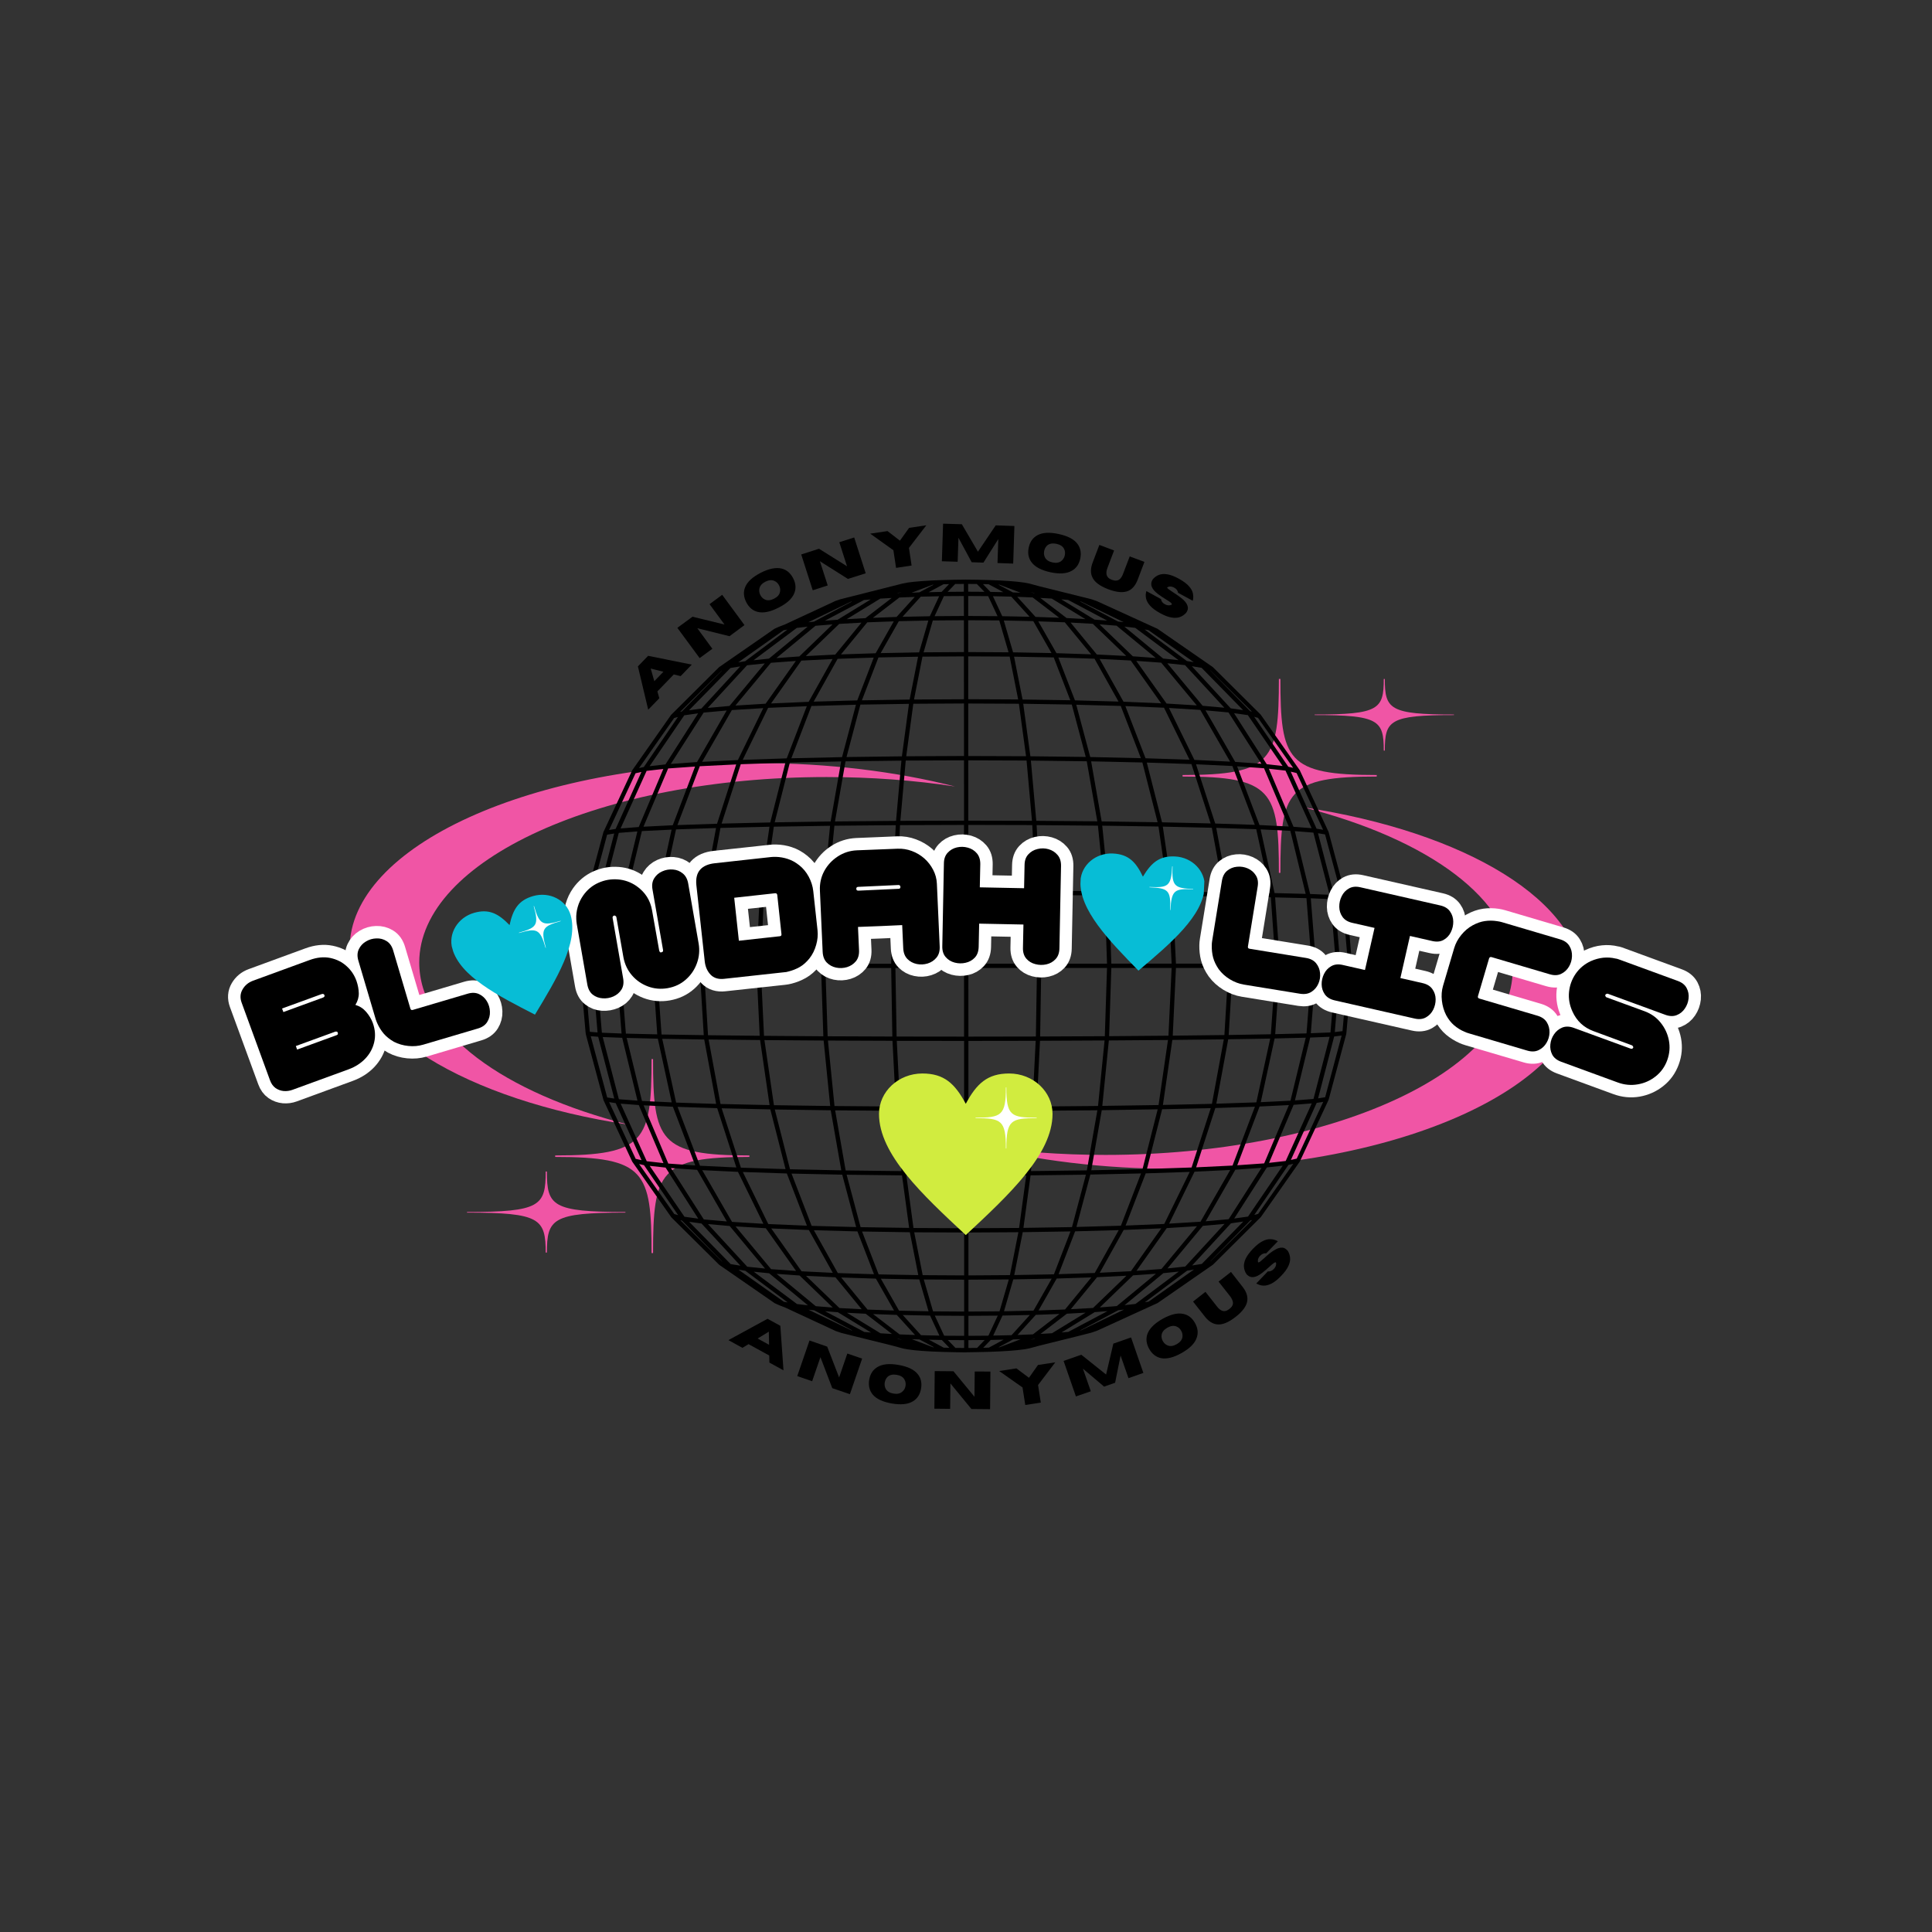 <svg version="1.0" preserveAspectRatio="xMidYMid meet" height="500" viewBox="0 0 375 375" zoomAndPan="magnify" width="500" xmlns:xlink="http://www.w3.org/1999/xlink" xmlns="http://www.w3.org/2000/svg"><rect x="0" y="0" width="375" height="375" fill="#333333" stroke="none"/><defs><g></g><clipPath id="4adbe05d4a"><path clip-rule="nonzero" d="M 189.254 131.777 L 307.004 131.777 L 307.004 227 L 189.254 227 Z M 189.254 131.777"></path></clipPath><clipPath id="72b49097bb"><path clip-rule="nonzero" d="M 67.984 148 L 185.734 148 L 185.734 243.215 L 67.984 243.215 Z M 67.984 148"></path></clipPath><clipPath id="d6f4c4be40"><path clip-rule="nonzero" d="M 112.531 112.5 L 262.531 112.5 L 262.531 262.5 L 112.531 262.5 Z M 112.531 112.5"></path></clipPath><clipPath id="6babd3b1fd"><path clip-rule="nonzero" d="M 255.18 131.777 L 282.18 131.777 L 282.18 146 L 255.18 146 Z M 255.18 131.777"></path></clipPath><clipPath id="5fdd741b18"><path clip-rule="nonzero" d="M 90.645 227.375 L 121.395 227.375 L 121.395 243.125 L 90.645 243.125 Z M 90.645 227.375"></path></clipPath><clipPath id="f386b3ffde"><path clip-rule="nonzero" d="M 170.645 208.316 L 204.395 208.316 L 204.395 239.816 L 170.645 239.816 Z M 170.645 208.316"></path></clipPath><clipPath id="c9190f554b"><path clip-rule="nonzero" d="M 87 173 L 112 173 L 112 197 L 87 197 Z M 87 173"></path></clipPath><clipPath id="a8be268da7"><path clip-rule="nonzero" d="M 86.289 178.781 L 109.375 172.223 L 115.523 193.867 L 92.438 200.422 Z M 86.289 178.781"></path></clipPath><clipPath id="afdf28cc72"><path clip-rule="nonzero" d="M 86.289 178.781 L 109.375 172.223 L 115.523 193.867 L 92.438 200.422 Z M 86.289 178.781"></path></clipPath><clipPath id="a23c466c40"><path clip-rule="nonzero" d="M 100 175 L 109 175 L 109 184 L 100 184 Z M 100 175"></path></clipPath><clipPath id="cccc0484e3"><path clip-rule="nonzero" d="M 86.289 178.781 L 109.375 172.223 L 115.523 193.867 L 92.438 200.422 Z M 86.289 178.781"></path></clipPath><clipPath id="268b6ccec1"><path clip-rule="nonzero" d="M 86.289 178.781 L 109.375 172.223 L 115.523 193.867 L 92.438 200.422 Z M 86.289 178.781"></path></clipPath><clipPath id="a3a8f72502"><path clip-rule="nonzero" d="M 209 165 L 234 165 L 234 189 L 209 189 Z M 209 165"></path></clipPath><clipPath id="66ed90812a"><path clip-rule="nonzero" d="M 210.008 165.344 L 233.98 166.48 L 232.914 188.957 L 208.941 187.816 Z M 210.008 165.344"></path></clipPath><clipPath id="9679b7dd49"><path clip-rule="nonzero" d="M 210.008 165.344 L 233.98 166.48 L 232.914 188.957 L 208.941 187.816 Z M 210.008 165.344"></path></clipPath><clipPath id="d2ef1eb3bf"><path clip-rule="nonzero" d="M 223 168 L 232 168 L 232 177 L 223 177 Z M 223 168"></path></clipPath><clipPath id="6c3b7b734a"><path clip-rule="nonzero" d="M 210.008 165.344 L 233.98 166.48 L 232.914 188.957 L 208.941 187.816 Z M 210.008 165.344"></path></clipPath><clipPath id="1f239c4c72"><path clip-rule="nonzero" d="M 210.008 165.344 L 233.98 166.48 L 232.914 188.957 L 208.941 187.816 Z M 210.008 165.344"></path></clipPath></defs><g clip-path="url(#4adbe05d4a)"><path fill-rule="evenodd" fill-opacity="1" d="M 228.07 226.875 C 214.113 226.875 201.008 225.23 189.625 222.34 C 197.461 223.527 205.84 224.168 214.551 224.168 C 258.215 224.168 293.617 208.051 293.617 188.164 C 293.617 174.637 277.23 162.855 252.996 156.695 C 284.449 161.453 307.133 174.953 307.133 190.879 C 307.133 210.758 271.734 226.875 228.07 226.875 Z M 229.535 150.723 L 229.535 150.43 C 246.969 150.43 248.23 147.602 248.23 131.727 L 248.523 131.727 C 248.523 147.602 249.797 150.43 267.227 150.43 L 267.227 150.723 C 249.797 150.723 248.523 153.543 248.523 169.418 L 248.23 169.418 C 248.23 153.543 246.969 150.723 229.535 150.723" fill="#f055a5"></path></g><g clip-path="url(#72b49097bb)"><path fill-rule="evenodd" fill-opacity="1" d="M 146.922 148.117 C 160.875 148.117 173.98 149.762 185.367 152.656 C 177.531 151.465 169.152 150.824 160.438 150.824 C 116.773 150.824 81.375 166.941 81.375 186.828 C 81.375 200.355 97.762 212.141 121.992 218.297 C 90.543 213.539 67.859 200.039 67.859 184.113 C 67.859 164.234 103.258 148.117 146.922 148.117 Z M 145.453 224.27 L 145.453 224.562 C 128.023 224.562 126.758 227.391 126.758 243.266 L 126.465 243.266 C 126.465 227.391 125.195 224.562 107.762 224.562 L 107.762 224.27 C 125.195 224.27 126.465 221.449 126.465 205.574 L 126.758 205.574 C 126.758 221.449 128.023 224.27 145.453 224.27" fill="#f055a5"></path></g><g clip-path="url(#d6f4c4be40)"><path fill-rule="nonzero" fill-opacity="1" d="M 187.547 262.496 C 187.547 262.496 187.539 262.496 187.535 262.496 L 185.258 262.461 L 185.254 262.461 L 183.059 262.41 C 183.051 262.41 183.039 262.41 183.031 262.41 L 180.988 262.328 C 180.973 262.328 180.969 262.328 180.953 262.328 L 179.113 262.219 C 179.102 262.219 179.094 262.219 179.082 262.219 L 177.504 262.082 C 177.488 262.082 177.477 262.082 177.465 262.074 L 176.203 261.914 C 176.188 261.914 176.184 261.914 176.168 261.91 L 175.234 261.73 L 173.277 261.199 L 163.234 258.703 C 163.227 258.703 163.227 258.703 163.219 258.695 C 163.211 258.695 163.207 258.688 163.199 258.688 L 162.16 258.332 C 162.148 258.328 162.133 258.32 162.121 258.312 L 152.406 253.793 L 151.195 253.324 L 150.375 252.949 C 150.348 252.938 150.324 252.922 150.297 252.902 L 139.641 245.527 C 139.613 245.508 139.594 245.496 139.57 245.469 L 130.332 236.312 C 130.312 236.293 130.293 236.273 130.281 236.246 L 122.754 225.531 C 122.742 225.512 122.727 225.488 122.715 225.469 L 117.152 213.57 C 117.141 213.543 117.129 213.516 117.121 213.484 L 117.102 213.398 L 113.715 200.777 C 113.711 200.758 113.703 200.73 113.703 200.711 L 113.684 200.582 C 113.676 200.555 113.672 200.535 113.672 200.508 L 112.539 187.656 L 112.539 187.652 L 112.531 187.605 C 112.531 187.574 112.531 187.539 112.539 187.508 L 112.539 187.426 L 113.664 174.539 L 113.695 174.312 C 113.703 174.289 113.703 174.262 113.715 174.234 L 113.734 174.164 L 117.113 161.547 C 117.121 161.523 117.133 161.488 117.141 161.465 L 122.688 149.566 C 122.695 149.547 122.707 149.527 122.723 149.508 C 122.723 149.5 122.727 149.5 122.727 149.492 L 130.246 138.777 C 130.262 138.758 130.281 138.734 130.301 138.715 L 139.535 129.531 C 139.555 129.512 139.582 129.492 139.609 129.473 L 150.258 122.09 C 150.277 122.07 150.305 122.055 150.328 122.043 L 151.137 121.676 L 152.355 121.207 L 162.074 116.68 C 162.09 116.672 162.102 116.668 162.113 116.66 L 163.152 116.305 C 163.172 116.297 163.191 116.293 163.211 116.293 L 163.219 116.293 L 175.164 113.27 L 176.121 113.086 C 176.129 113.086 176.141 113.086 176.148 113.078 L 177.426 112.918 C 177.43 112.918 177.438 112.918 177.445 112.918 L 179.043 112.781 C 179.047 112.781 179.047 112.781 179.055 112.781 L 180.914 112.668 C 180.922 112.668 180.922 112.668 180.926 112.668 L 182.992 112.586 L 183 112.586 L 185.207 112.531 L 185.219 112.531 L 187.488 112.504 L 187.496 112.504 L 189.781 112.531 C 189.789 112.531 189.789 112.531 189.797 112.531 L 191.996 112.586 L 192.004 112.586 L 194.074 112.668 C 194.082 112.668 194.082 112.668 194.086 112.668 L 195.941 112.781 C 195.949 112.781 195.949 112.781 195.953 112.781 L 197.539 112.918 C 197.551 112.918 197.566 112.918 197.578 112.926 L 198.84 113.086 C 198.848 113.086 198.852 113.086 198.867 113.09 L 199.801 113.27 L 201.785 113.809 L 211.809 116.297 L 212.84 116.652 L 224.633 122.031 C 224.641 122.031 224.648 122.035 224.648 122.035 C 224.668 122.043 224.688 122.055 224.699 122.07 L 235.367 129.453 C 235.387 129.465 235.406 129.484 235.426 129.496 L 244.668 138.672 C 244.688 138.695 244.707 138.715 244.723 138.738 L 252.246 149.449 C 252.246 149.453 252.254 149.453 252.254 149.461 C 252.266 149.48 252.273 149.5 252.289 149.52 L 257.848 161.41 C 257.859 161.438 257.867 161.465 257.883 161.496 L 261.293 174.207 C 261.301 174.223 261.301 174.242 261.305 174.254 C 261.305 174.262 261.305 174.27 261.305 174.273 L 261.324 174.445 C 261.324 174.457 261.332 174.477 261.332 174.492 L 262.461 187.469 C 262.461 187.492 262.461 187.512 262.461 187.531 L 261.34 200.449 C 261.34 200.461 261.34 200.469 261.332 200.48 C 261.332 200.488 261.332 200.496 261.332 200.496 L 261.312 200.648 C 261.312 200.652 261.312 200.668 261.305 200.672 C 261.305 200.688 261.301 200.707 261.301 200.719 L 257.895 213.43 C 257.887 213.457 257.875 213.492 257.859 213.516 L 252.309 225.422 C 252.293 225.449 252.281 225.469 252.266 225.492 L 244.746 236.207 C 244.734 236.227 244.715 236.254 244.695 236.266 L 235.461 245.449 C 235.441 245.469 235.414 245.488 235.387 245.508 L 224.73 252.891 C 224.711 252.902 224.688 252.918 224.668 252.93 L 212.914 258.301 L 211.844 258.668 C 211.836 258.668 211.82 258.676 211.816 258.676 L 208.602 259.492 L 201.777 261.18 L 199.84 261.707 L 198.879 261.891 C 198.871 261.891 198.867 261.891 198.859 261.891 C 198.852 261.891 198.848 261.891 198.848 261.891 L 197.578 262.047 C 197.566 262.047 197.551 262.047 197.539 262.055 L 195.969 262.191 C 195.953 262.191 195.949 262.191 195.934 262.191 L 194.102 262.305 C 194.086 262.305 194.082 262.305 194.066 262.305 L 192.023 262.391 C 192.016 262.391 192.004 262.391 191.996 262.391 L 189.801 262.441 L 189.797 262.441 L 187.52 262.477 C 187.559 262.496 187.555 262.496 187.547 262.496 Z M 185.449 261.625 L 187.141 261.641 L 187.141 260.121 L 183.977 260.102 Z M 187.969 260.121 L 187.969 261.641 L 189.656 261.625 L 191.129 260.094 Z M 183.168 261.582 L 184.266 261.605 L 182.809 260.09 L 180.297 260.035 Z M 192.301 260.082 L 190.84 261.602 L 191.938 261.574 L 194.809 260.023 Z M 181.078 261.496 L 181.281 261.5 L 178.477 259.988 L 176.984 259.93 Z M 196.637 259.984 L 193.824 261.5 L 194.023 261.496 L 198.125 259.93 Z M 174.156 259.82 L 175.145 260.129 L 174.375 259.832 Z M 200.734 259.82 L 199.977 260.109 L 200.949 259.805 Z M 183.262 259.262 L 187.141 259.285 L 187.141 255.402 L 181.445 255.363 Z M 187.973 255.402 L 187.973 259.285 L 191.852 259.254 L 193.668 255.363 Z M 178.773 259.16 L 182.336 259.242 L 180.527 255.355 L 175.223 255.242 Z M 194.586 255.348 L 192.781 259.234 L 196.344 259.156 L 199.891 255.238 Z M 174.609 259.004 L 177.602 259.121 L 174.066 255.223 L 169.465 255.059 Z M 201.043 255.211 L 197.504 259.117 L 200.496 258.996 L 205.645 255.039 Z M 170.902 258.793 L 173.137 258.926 L 168.031 255 L 164.383 254.805 Z M 207.078 254.988 L 201.969 258.91 L 204.195 258.781 L 210.719 254.785 Z M 167.754 258.531 L 169.062 258.641 L 162.633 254.707 L 160.148 254.508 Z M 212.48 254.684 L 206.051 258.629 L 207.359 258.516 L 214.965 254.488 Z M 165.25 258.227 L 165.449 258.254 L 158.047 254.336 L 156.934 254.211 Z M 217.062 254.316 L 209.66 258.234 L 209.855 258.207 L 218.172 254.188 Z M 181.105 254.535 L 187.141 254.574 L 187.141 248.387 L 179.305 248.344 Z M 187.973 248.387 L 187.973 254.574 L 194.008 254.527 L 195.809 248.336 Z M 174.504 254.402 L 180.23 254.52 L 178.43 248.336 L 170.977 248.199 Z M 196.676 248.328 L 194.875 254.516 L 200.602 254.391 L 204.133 248.184 Z M 168.387 254.188 L 173.531 254.371 L 170.008 248.18 L 163.277 247.961 Z M 205.105 248.164 L 201.582 254.363 L 206.723 254.172 L 211.828 247.941 Z M 162.938 253.891 L 167.254 254.125 L 162.16 247.922 L 156.449 247.641 Z M 212.941 247.902 L 207.844 254.113 L 212.164 253.875 L 218.645 247.617 Z M 158.336 253.527 L 161.641 253.793 L 155.195 247.574 L 150.742 247.258 Z M 219.922 247.547 L 213.473 253.773 L 216.773 253.508 L 224.371 247.23 Z M 154.699 253.113 L 156.816 253.359 L 149.297 247.145 L 146.301 246.836 Z M 225.805 247.121 L 218.285 253.336 L 220.398 253.094 L 228.793 246.812 Z M 152.145 252.668 L 152.887 252.801 L 144.676 246.66 L 143.336 246.441 Z M 230.426 246.633 L 222.215 252.773 L 222.949 252.641 L 231.754 246.41 Z M 179.094 247.508 L 187.141 247.555 L 187.141 239.23 L 177.449 239.188 Z M 187.973 239.23 L 187.973 247.555 L 196.027 247.5 L 197.668 239.172 Z M 170.543 247.355 L 178.238 247.5 L 176.598 239.18 L 167.328 239.035 Z M 198.512 239.164 L 196.867 247.488 L 204.566 247.344 L 207.781 239.016 Z M 162.621 247.102 L 169.641 247.328 L 166.426 239.016 L 157.969 238.785 Z M 208.68 239 L 205.473 247.316 L 212.492 247.086 L 217.141 238.766 Z M 155.586 246.758 L 161.641 247.055 L 157 238.746 L 149.699 238.441 Z M 218.105 238.73 L 213.465 247.039 L 219.512 246.738 L 225.402 238.422 Z M 149.672 246.344 L 154.516 246.688 L 148.641 238.398 L 142.77 238.043 Z M 226.469 238.371 L 220.59 246.664 L 225.434 246.316 L 232.332 238.008 Z M 145.043 245.871 L 148.496 246.227 L 141.633 237.969 L 137.418 237.594 Z M 233.473 237.938 L 226.613 246.199 L 230.055 245.836 L 237.688 237.555 Z M 141.824 245.359 L 143.715 245.668 L 136.164 237.484 L 133.766 237.148 Z M 238.93 237.445 L 231.383 245.633 L 233.27 245.324 L 241.324 237.102 Z M 140.094 244.832 L 140.168 244.852 L 132.391 236.93 L 132.043 236.832 Z M 242.695 236.891 L 234.926 244.82 L 234.992 244.801 L 243.039 236.801 Z M 177.305 238.352 L 187.141 238.398 L 187.141 228.195 L 175.926 228.156 Z M 187.973 228.195 L 187.973 238.398 L 197.809 238.344 L 199.188 228.148 Z M 167.039 238.191 L 176.465 238.336 L 175.078 228.141 L 164.332 228.012 Z M 200.031 228.137 L 198.648 238.332 L 208.074 238.18 L 210.777 228.004 Z M 157.539 237.938 L 166.176 238.172 L 163.477 228.004 L 153.637 227.793 Z M 211.637 227.984 L 208.938 238.152 L 217.566 237.91 L 221.473 227.762 Z M 149.125 237.59 L 156.625 237.902 L 152.727 227.77 L 144.184 227.484 Z M 222.379 227.75 L 218.48 237.883 L 225.98 237.57 L 230.926 227.465 Z M 142.086 237.168 L 148.172 237.535 L 143.238 227.457 L 136.301 227.129 Z M 231.855 227.426 L 226.926 237.508 L 233.016 237.133 L 238.785 227.09 Z M 136.609 236.688 L 141.074 237.082 L 135.316 227.07 L 130.227 226.715 Z M 239.777 227.039 L 234.02 237.051 L 238.477 236.648 L 244.859 226.676 Z M 132.852 236.168 L 135.531 236.543 L 129.191 226.629 L 126.105 226.289 Z M 245.906 226.598 L 239.562 236.512 L 242.238 236.137 L 248.973 226.258 Z M 130.879 235.648 L 131.629 235.859 L 125.004 226.156 L 124.055 225.945 Z M 250.086 226.105 L 243.465 235.812 L 244.207 235.609 L 251.023 225.895 Z M 175.828 227.32 L 187.141 227.359 L 187.141 215.648 L 174.781 215.613 Z M 187.969 215.648 L 187.969 227.359 L 199.281 227.309 L 200.324 215.605 Z M 164.141 227.184 L 174.992 227.312 L 173.945 215.613 L 162.102 215.516 Z M 201.16 215.605 L 200.113 227.309 L 210.961 227.168 L 213 215.504 Z M 153.34 226.953 L 163.293 227.164 L 161.246 215.508 L 150.387 215.352 Z M 213.852 215.488 L 211.816 227.148 L 221.762 226.926 L 224.707 215.316 Z M 143.809 226.645 L 152.473 226.926 L 149.52 215.332 L 140.074 215.121 Z M 225.566 215.305 L 222.621 226.898 L 231.285 226.609 L 235.008 215.09 Z M 135.863 226.27 L 142.926 226.605 L 139.207 215.094 L 131.516 214.844 Z M 235.895 215.066 L 232.172 226.578 L 239.234 226.234 L 243.578 214.812 Z M 129.715 225.848 L 134.949 226.215 L 130.609 214.82 L 124.922 214.543 Z M 244.484 214.773 L 240.152 226.176 L 245.379 225.809 L 250.172 214.496 Z M 125.535 225.395 L 128.777 225.758 L 123.988 214.488 L 120.469 214.219 Z M 251.09 214.445 L 246.32 225.711 L 249.551 225.348 L 254.613 214.168 Z M 123.387 224.934 L 124.527 225.191 L 119.508 214.121 L 118.23 213.918 Z M 255.566 214.074 L 250.559 225.145 L 251.695 224.891 L 256.836 213.871 Z M 174.715 214.785 L 187.133 214.82 L 187.133 202.039 L 174.066 202.027 Z M 187.969 202.039 L 187.969 214.82 L 200.383 214.777 L 201.027 202.02 Z M 161.977 214.68 L 173.887 214.777 L 173.23 202.02 L 160.703 201.969 Z M 201.863 202.016 L 201.219 214.773 L 213.129 214.668 L 214.398 201.953 Z M 150.219 214.516 L 161.141 214.676 L 159.867 201.969 L 148.375 201.883 Z M 215.227 201.949 L 213.957 214.652 L 224.875 214.488 L 226.703 201.863 Z M 139.852 214.285 L 149.371 214.496 L 147.535 201.875 L 137.539 201.766 Z M 227.551 201.848 L 225.723 214.469 L 235.234 214.254 L 237.543 201.738 Z M 131.234 214.012 L 139.004 214.266 L 136.691 201.766 L 128.539 201.633 Z M 238.398 201.723 L 236.09 214.227 L 243.855 213.969 L 246.547 201.586 Z M 124.609 213.695 L 130.379 213.969 L 127.684 201.605 L 121.637 201.461 Z M 247.402 201.566 L 244.715 213.93 L 250.48 213.648 L 253.445 201.414 Z M 120.125 213.359 L 123.734 213.637 L 120.77 201.434 L 116.988 201.289 Z M 254.305 201.391 L 251.348 213.59 L 254.949 213.305 L 258.078 201.238 Z M 117.855 213.016 L 119.23 213.234 L 116.109 201.238 L 114.664 201.121 Z M 258.961 201.18 L 255.844 213.188 L 257.211 212.973 L 260.41 201 Z M 174.031 201.191 L 187.125 201.207 L 187.121 187.883 L 173.801 187.887 Z M 187.961 187.883 L 187.969 201.207 L 201.062 201.184 L 201.277 187.883 Z M 160.645 201.141 L 173.203 201.191 L 172.98 187.887 L 160.207 187.895 Z M 202.105 187.883 L 201.891 201.184 L 214.445 201.125 L 214.871 187.883 Z M 148.293 201.055 L 159.809 201.141 L 159.375 187.895 L 147.668 187.902 Z M 215.707 187.875 L 215.281 201.121 L 226.797 201.027 L 227.414 187.875 Z M 137.426 200.938 L 147.457 201.047 L 146.832 187.902 L 136.637 187.906 Z M 228.25 187.875 L 227.629 201.02 L 237.656 200.902 L 238.438 187.875 Z M 128.406 200.793 L 136.598 200.922 L 135.809 187.906 L 127.492 187.914 Z M 239.273 187.875 L 238.488 200.891 L 246.672 200.75 L 247.582 187.875 Z M 121.484 200.625 L 127.574 200.77 L 126.66 187.914 L 120.48 187.922 Z M 248.422 187.875 L 247.516 200.73 L 253.594 200.582 L 254.594 187.875 Z M 116.824 200.449 L 120.645 200.602 L 119.637 187.922 L 115.762 187.926 Z M 255.43 187.875 L 254.43 200.547 L 258.242 200.398 L 259.301 187.875 Z M 114.484 200.273 L 115.984 200.398 L 114.926 187.926 L 113.402 187.934 Z M 260.137 187.875 L 259.082 200.324 L 260.582 200.141 L 261.648 187.883 Z M 114.484 174.754 L 113.402 187.098 L 114.926 187.094 L 115.977 174.621 Z M 116.82 174.57 L 115.762 187.094 L 119.637 187.086 L 120.637 174.414 Z M 121.473 174.387 L 120.473 187.094 L 126.652 187.086 L 127.559 174.23 Z M 128.395 174.207 L 127.488 187.078 L 135.801 187.074 L 136.578 174.059 Z M 137.418 174.051 L 136.637 187.078 L 146.832 187.074 L 147.449 173.926 Z M 148.285 173.914 L 147.668 187.066 L 159.375 187.059 L 159.801 173.82 Z M 160.637 173.812 L 160.207 187.059 L 172.98 187.055 L 173.199 173.75 Z M 174.027 173.75 L 173.809 187.055 L 187.125 187.047 L 187.121 173.723 Z M 187.953 173.73 L 187.961 187.055 L 201.277 187.047 L 201.055 173.742 Z M 260.137 187.047 L 261.648 187.055 L 260.57 174.789 L 259.078 174.598 Z M 201.883 173.742 L 202.105 187.047 L 214.871 187.047 L 214.434 173.801 Z M 255.43 187.039 L 259.301 187.039 L 258.234 174.52 L 254.422 174.359 Z M 215.273 173.801 L 215.707 187.039 L 227.414 187.039 L 226.781 173.887 Z M 248.422 187.039 L 254.594 187.039 L 253.582 174.332 L 247.5 174.184 Z M 227.617 173.895 L 228.25 187.039 L 238.438 187.039 L 237.648 174.012 Z M 239.273 187.039 L 247.586 187.039 L 246.668 174.164 L 238.484 174.023 Z M 258.945 173.742 L 260.406 173.926 L 257.191 161.957 L 255.824 161.734 Z M 117.844 162.008 L 114.664 173.906 L 116.109 173.781 L 119.219 161.785 Z M 120.105 161.66 L 116.977 173.73 L 120.758 173.57 L 123.715 161.379 Z M 254.297 173.523 L 258.07 173.676 L 254.93 161.609 L 251.328 161.324 Z M 124.59 161.312 L 121.625 173.547 L 127.672 173.387 L 130.352 161.031 Z M 247.391 173.348 L 253.43 173.5 L 250.453 161.266 L 244.688 160.984 Z M 131.215 160.988 L 128.527 173.375 L 136.676 173.23 L 138.984 160.719 Z M 238.391 173.191 L 246.535 173.328 L 243.832 160.945 L 236.07 160.688 Z M 139.84 160.699 L 137.531 173.215 L 147.527 173.09 L 149.352 160.469 Z M 227.547 173.066 L 237.535 173.184 L 235.215 160.668 L 225.703 160.449 Z M 150.199 160.457 L 148.371 173.086 L 159.855 172.992 L 161.117 160.285 Z M 215.219 172.965 L 226.703 173.051 L 224.863 160.426 L 213.945 160.262 Z M 161.957 160.273 L 160.695 172.98 L 173.223 172.922 L 173.867 160.168 Z M 201.855 172.914 L 214.387 172.965 L 213.109 160.262 L 201.207 160.16 Z M 174.695 160.16 L 174.051 172.922 L 187.121 172.895 L 187.113 160.121 Z M 187.953 172.895 L 201.023 172.906 L 200.363 160.148 L 187.949 160.117 Z M 123.359 150.09 L 118.219 161.102 L 119.492 160.898 L 124.504 149.828 Z M 255.547 160.852 L 256.816 161.055 L 251.668 150.047 L 250.531 149.781 Z M 125.508 149.625 L 120.453 160.805 L 123.977 160.523 L 128.75 149.258 Z M 251.07 160.477 L 254.586 160.754 L 249.52 149.578 L 246.285 149.211 Z M 129.688 149.156 L 124.898 160.465 L 130.582 160.18 L 134.914 148.785 Z M 244.465 160.141 L 250.145 160.426 L 245.348 149.117 L 240.121 148.742 Z M 135.828 148.723 L 131.488 160.148 L 139.18 159.887 L 142.895 148.375 Z M 235.875 159.848 L 243.559 160.102 L 239.207 148.684 L 232.148 148.344 Z M 143.781 148.336 L 140.062 159.859 L 149.508 159.637 L 152.445 148.039 Z M 225.547 159.609 L 234.984 159.828 L 231.258 148.305 L 222.594 148.016 Z M 153.312 148.016 L 150.367 159.617 L 161.227 159.445 L 163.266 147.789 Z M 213.832 159.434 L 224.688 159.598 L 221.734 147.996 L 211.789 147.777 Z M 164.113 147.777 L 162.074 159.438 L 173.922 159.332 L 174.961 147.641 Z M 201.141 159.32 L 212.984 159.418 L 210.941 147.766 L 200.094 147.633 Z M 175.801 147.625 L 174.762 159.328 L 187.121 159.289 L 187.113 147.582 Z M 187.949 159.289 L 200.305 159.32 L 199.254 147.621 L 187.941 147.582 Z M 130.848 139.371 L 124.031 149.086 L 124.977 148.867 L 131.59 139.16 Z M 250.059 148.824 L 251 149.039 L 244.176 139.336 L 243.434 139.129 Z M 132.816 138.84 L 126.082 148.719 L 129.164 148.371 L 135.5 138.457 Z M 245.871 148.328 L 248.949 148.68 L 242.203 138.805 L 239.527 138.426 Z M 136.578 138.312 L 130.203 148.285 L 135.289 147.914 L 141.043 137.91 Z M 239.75 147.883 L 244.832 148.246 L 238.445 138.281 L 233.988 137.879 Z M 142.055 137.824 L 136.281 147.871 L 143.219 147.527 L 148.148 137.449 Z M 231.832 147.496 L 238.758 147.832 L 232.98 137.793 L 226.895 137.418 Z M 149.094 137.391 L 144.156 147.488 L 152.703 147.199 L 156.602 137.07 Z M 222.348 147.18 L 230.883 147.461 L 225.934 137.367 L 218.434 137.051 Z M 157.5 137.035 L 153.602 147.18 L 163.441 146.957 L 166.137 136.789 Z M 211.613 146.941 L 221.445 147.16 L 217.535 137.023 L 208.902 136.789 Z M 167.004 136.766 L 164.309 146.941 L 175.059 146.805 L 176.43 136.617 Z M 199.996 146.793 L 210.742 146.922 L 208.035 136.754 L 198.609 136.602 Z M 177.273 136.602 L 175.898 146.793 L 187.113 146.738 L 187.105 136.543 Z M 187.941 146.746 L 199.156 146.785 L 197.77 136.598 L 187.934 136.551 Z M 140.055 130.18 L 132.016 138.18 L 132.359 138.082 L 140.121 130.16 Z M 242.664 138.043 L 243 138.133 L 234.953 130.148 L 234.895 130.129 Z M 141.785 129.656 L 133.73 137.871 L 136.133 137.531 L 143.676 129.348 Z M 238.891 137.492 L 241.285 137.832 L 233.227 129.621 L 231.34 129.312 Z M 145.004 129.129 L 137.379 137.406 L 141.594 137.023 L 148.449 128.77 Z M 233.434 136.992 L 237.648 137.371 L 230.016 129.102 L 226.574 128.742 Z M 149.633 128.648 L 142.738 136.953 L 148.602 136.59 L 154.477 128.293 Z M 226.43 136.559 L 232.293 136.918 L 225.391 128.625 L 220.551 128.273 Z M 155.547 128.223 L 149.66 136.539 L 156.961 136.223 L 161.602 127.918 Z M 218.074 136.203 L 225.375 136.512 L 219.48 128.203 L 213.434 127.898 Z M 162.582 127.875 L 157.934 136.188 L 166.395 135.945 L 169.594 127.637 Z M 208.648 135.938 L 217.102 136.176 L 212.445 127.855 L 205.426 127.625 Z M 170.504 127.609 L 167.293 135.934 L 176.562 135.781 L 178.199 127.465 Z M 198.477 135.773 L 207.746 135.918 L 204.527 127.605 L 196.828 127.461 Z M 179.047 127.453 L 177.41 135.773 L 187.102 135.723 L 187.094 127.406 Z M 187.934 135.715 L 197.625 135.762 L 195.973 127.445 L 187.93 127.402 Z M 152.098 122.332 L 143.301 128.559 L 144.637 128.34 L 152.832 122.199 Z M 230.379 128.309 L 231.707 128.523 L 222.906 122.312 L 222.176 122.18 Z M 154.656 121.879 L 146.262 128.156 L 149.25 127.84 L 156.766 121.629 Z M 225.766 127.82 L 228.75 128.137 L 220.348 121.867 L 218.238 121.621 Z M 158.289 121.465 L 150.695 127.734 L 155.148 127.414 L 161.59 121.195 Z M 219.883 127.387 L 224.324 127.711 L 216.727 121.445 L 213.426 121.184 Z M 162.891 121.098 L 156.41 127.348 L 162.121 127.059 L 167.211 120.855 Z M 212.898 127.039 L 218.605 127.32 L 212.117 121.078 L 207.801 120.84 Z M 168.34 120.793 L 163.234 127.02 L 169.965 126.797 L 173.48 120.605 Z M 205.059 126.781 L 211.789 127.008 L 206.676 120.789 L 201.535 120.605 Z M 174.461 120.57 L 170.938 126.77 L 178.398 126.625 L 180.191 120.445 Z M 196.637 126.617 L 204.094 126.758 L 200.562 120.559 L 194.836 120.441 Z M 181.059 120.434 L 179.266 126.617 L 187.102 126.566 L 187.094 120.387 Z M 187.93 126.566 L 195.762 126.613 L 193.957 120.426 L 187.922 120.387 Z M 165.199 116.766 L 156.895 120.781 L 157.992 120.656 L 165.387 116.738 Z M 217.016 120.637 L 218.113 120.762 L 209.805 116.75 L 209.613 116.727 Z M 167.703 116.461 L 160.105 120.484 L 162.582 120.289 L 169.004 116.352 Z M 212.434 120.262 L 214.91 120.461 L 207.305 116.441 L 206.004 116.332 Z M 170.859 116.191 L 164.344 120.184 L 167.984 119.98 L 173.086 116.062 Z M 207.031 119.965 L 210.672 120.172 L 204.152 116.188 L 201.922 116.055 Z M 174.566 115.977 L 169.426 119.922 L 174.02 119.75 L 177.551 115.859 Z M 200.996 119.742 L 205.59 119.906 L 200.445 115.965 L 197.453 115.844 Z M 178.719 115.812 L 175.176 119.723 L 180.48 119.609 L 182.289 115.734 Z M 194.539 119.605 L 199.844 119.715 L 196.289 115.805 L 192.727 115.727 Z M 183.207 115.715 L 181.402 119.598 L 187.094 119.559 L 187.086 115.688 Z M 187.93 119.559 L 193.621 119.598 L 191.805 115.715 L 187.93 115.688 Z M 175.031 114.879 L 174.125 115.16 L 174.32 115.148 Z M 200.68 115.141 L 200.879 115.156 L 199.984 114.879 Z M 181.027 113.492 L 176.938 115.051 L 178.457 114.969 L 181.219 113.484 Z M 196.594 114.984 L 198.07 115.043 L 193.98 113.484 L 193.793 113.477 Z M 183.117 113.406 L 180.258 114.945 L 182.762 114.887 L 184.215 113.375 Z M 192.246 114.887 L 194.75 114.938 L 191.887 113.398 L 190.789 113.375 Z M 185.398 113.355 L 183.934 114.879 L 187.086 114.852 L 187.086 113.34 Z M 187.922 114.852 L 191.078 114.871 L 189.605 113.355 L 187.914 113.34 Z M 187.922 114.852" fill="#000000"></path></g><g clip-path="url(#6babd3b1fd)"><path fill-rule="evenodd" fill-opacity="1" d="M 255.168 138.793 L 255.168 138.688 C 267.676 138.688 268.586 137.645 268.586 131.793 L 268.793 131.793 C 268.793 137.645 269.703 138.688 282.211 138.688 L 282.211 138.793 C 269.703 138.793 268.793 139.836 268.793 145.688 L 268.586 145.688 C 268.586 139.836 267.676 138.793 255.168 138.793" fill="#f055a5"></path></g><g clip-path="url(#5fdd741b18)"><path fill-rule="evenodd" fill-opacity="1" d="M 90.633 235.367 L 90.633 235.246 C 104.883 235.246 105.918 234.059 105.918 227.391 L 106.152 227.391 C 106.152 234.059 107.191 235.246 121.438 235.246 L 121.438 235.367 C 107.191 235.367 106.152 236.555 106.152 243.219 L 105.918 243.219 C 105.918 236.555 104.883 235.367 90.633 235.367" fill="#f055a5"></path></g><path stroke-miterlimit="4" stroke-opacity="1" stroke-width="6.431" stroke="#ffffff" d="M 30.56 26.873 C 30.562 28.731 30.106 30.344 29.193 31.719 C 28.277 33.086 27.07 34.142 25.57 34.892 C 24.07 35.629 22.403 36.002 20.579 36 L 5.095 36.001 C 4.331 35.999 3.593 35.834 2.89 35.511 C 2.189 35.182 1.614 34.694 1.149 34.053 C 0.698 33.406 0.469 32.607 0.47 31.664 L 0.47 10.325 C 0.469 8.977 0.943 7.925 1.884 7.154 C 2.828 6.379 3.928 5.994 5.192 5.996 L 20.797 5.995 C 22.85 5.992 24.589 6.439 26.018 7.322 C 27.453 8.207 28.537 9.352 29.273 10.752 C 30.02 12.151 30.38 13.653 30.354 15.257 C 30.325 16.367 30.147 17.416 29.818 18.405 C 29.492 19.389 28.871 20.238 27.956 20.952 C 28.869 21.64 29.53 22.531 29.942 23.619 C 30.356 24.702 30.563 25.787 30.56 26.873 Z M 9.818 16.322 L 20.66 16.321 C 21.091 16.323 21.3 16.161 21.288 15.83 C 21.275 15.503 21.052 15.338 20.619 15.341 L 9.816 15.34 Z M 9.817 26.653 L 20.659 26.652 C 21.001 26.655 21.176 26.497 21.175 26.181 C 21.209 26.01 21.157 25.88 21.028 25.794 C 20.903 25.71 20.763 25.669 20.618 25.672 L 9.815 25.671 Z M 9.817 26.653" stroke-linejoin="miter" fill="none" transform="matrix(0.704, -0.258, 0.258, 0.704, 43.9, 187.489)" stroke-linecap="butt"></path><path stroke-miterlimit="4" stroke-opacity="1" stroke-width="6.431" stroke="#ffffff" d="M 10.332 36 C 9.077 35.998 7.816 35.744 6.555 35.235 C 5.295 34.721 4.21 34.019 3.3 33.131 C 2.41 32.21 1.762 31.279 1.351 30.337 C 0.94 29.396 0.659 28.4 0.515 27.347 C 0.483 27.142 0.466 26.941 0.448 26.746 C 0.436 26.547 0.431 26.328 0.428 26.099 L 0.428 10.412 C 0.428 9.239 0.742 8.305 1.373 7.606 C 2 6.901 2.776 6.425 3.706 6.184 C 4.632 5.937 5.566 5.936 6.509 6.183 C 7.458 6.426 8.247 6.899 8.874 7.606 C 9.504 8.303 9.82 9.238 9.815 10.41 L 9.819 26.098 C 9.816 26.44 9.988 26.61 10.33 26.613 L 25.12 26.615 C 26.289 26.613 27.229 26.924 27.922 27.553 C 28.627 28.18 29.102 28.961 29.349 29.887 C 29.59 30.817 29.591 31.751 29.348 32.701 C 29.106 33.645 28.629 34.432 27.921 35.059 C 27.226 35.684 26.29 36 25.117 36 Z M 10.332 36" stroke-linejoin="miter" fill="none" transform="matrix(0.719, -0.213, 0.213, 0.719, 67.038, 179.084)" stroke-linecap="butt"></path><path stroke-miterlimit="4" stroke-opacity="1" stroke-width="6.431" stroke="#ffffff" d="M 20.744 36.168 C 18.946 36.167 17.294 35.726 15.794 34.841 C 14.294 33.95 13.1 32.764 12.217 31.278 C 11.328 29.791 10.869 28.152 10.844 26.35 L 10.841 15.771 C 10.842 15.649 10.788 15.534 10.674 15.424 C 10.472 15.22 10.244 15.223 9.987 15.426 C 9.9 15.533 9.858 15.652 9.859 15.769 L 9.86 31.666 C 9.862 32.84 9.545 33.779 8.915 34.483 C 8.291 35.178 7.502 35.643 6.563 35.876 C 5.62 36.098 4.674 36.097 3.724 35.874 C 2.785 35.647 1.999 35.182 1.371 34.48 C 0.742 33.779 0.43 32.842 0.428 31.668 L 0.427 15.77 C 0.43 15.538 0.435 15.327 0.449 15.129 C 0.463 14.925 0.487 14.723 0.512 14.521 C 0.659 13.463 0.965 12.438 1.432 11.457 C 1.91 10.472 2.541 9.578 3.337 8.775 C 4.628 7.493 6.115 6.637 7.796 6.211 C 9.484 5.78 11.181 5.78 12.881 6.213 C 14.589 6.638 16.079 7.495 17.362 8.775 C 19.276 10.689 20.234 12.96 20.23 15.593 L 20.273 26.184 C 20.275 26.322 20.315 26.456 20.397 26.592 C 20.491 26.719 20.621 26.763 20.795 26.735 C 21.112 26.737 21.268 26.569 21.27 26.226 L 21.267 10.37 C 21.27 9.197 21.581 8.262 22.21 7.563 C 22.835 6.858 23.621 6.382 24.562 6.138 C 25.509 5.896 26.439 5.894 27.369 6.141 C 28.3 6.382 29.074 6.855 29.702 7.562 C 30.336 8.26 30.654 9.198 30.656 10.367 L 30.658 26.142 C 30.657 27.94 30.213 29.607 29.328 31.134 C 28.439 32.66 27.253 33.881 25.767 34.796 C 24.281 35.711 22.605 36.165 20.744 36.168 Z M 20.744 36.168" stroke-linejoin="miter" fill="none" transform="matrix(0.739, -0.129, 0.129, 0.739, 109.597, 167.75)" stroke-linecap="butt"></path><path stroke-miterlimit="4" stroke-opacity="1" stroke-width="6.431" stroke="#ffffff" d="M 0.427 11.134 C 0.427 9.358 0.894 8.062 1.821 7.241 C 2.75 6.41 4.085 5.995 5.83 5.991 L 20.452 5.994 C 20.683 5.993 20.897 6.001 21.089 6.012 C 21.292 6.028 21.494 6.051 21.695 6.078 C 22.749 6.214 23.755 6.502 24.708 6.936 C 25.673 7.361 26.597 8.017 27.485 8.905 C 28.369 9.787 29.068 10.864 29.58 12.125 C 30.093 13.381 30.354 14.641 30.353 15.893 L 30.35 26.098 C 30.354 27.356 30.092 28.611 29.578 29.865 C 29.068 31.124 28.368 32.211 27.487 33.131 C 26.599 34.019 25.674 34.668 24.712 35.081 C 23.756 35.491 22.751 35.769 21.698 35.916 C 21.495 35.946 21.294 35.966 21.088 35.98 C 20.893 35.995 20.683 35.999 20.452 36 L 4.928 35.998 C 3.446 35.998 2.32 35.509 1.558 34.525 C 0.807 33.531 0.427 32.353 0.43 30.985 Z M 9.82 15.423 L 9.819 26.614 L 20.45 26.611 C 20.795 26.612 20.966 26.442 20.961 26.101 L 20.965 15.937 C 20.965 15.596 20.79 15.425 20.45 15.425 Z M 9.82 15.423" stroke-linejoin="miter" fill="none" transform="matrix(0.746, -0.081, 0.081, 0.746, 133.94, 163.554)" stroke-linecap="butt"></path><path stroke-miterlimit="4" stroke-opacity="1" stroke-width="6.431" stroke="#ffffff" d="M 10.455 5.992 C 12.227 5.993 13.994 6 15.751 6.016 C 17.512 6.027 19.264 6.033 21.005 6.033 C 22.262 6.037 23.476 6.285 24.647 6.791 C 25.819 7.281 26.862 7.969 27.777 8.839 C 28.692 9.71 29.413 10.722 29.945 11.867 C 30.473 13.011 30.741 14.223 30.741 15.505 L 30.739 31.803 C 30.739 32.976 30.426 33.911 29.8 34.607 C 29.169 35.304 28.381 35.779 27.432 36.023 C 26.488 36.268 25.549 36.267 24.606 36.021 C 23.663 35.776 22.881 35.308 22.251 34.607 C 21.625 33.912 21.307 32.975 21.308 31.802 L 21.31 25.837 C 19.48 25.839 17.645 25.84 15.794 25.835 C 13.954 25.835 12.103 25.825 10.249 25.794 L 9.857 25.797 L 9.859 31.804 C 9.858 32.977 9.545 33.911 8.92 34.608 C 8.289 35.304 7.506 35.775 6.562 36.019 C 5.618 36.264 4.674 36.263 3.726 36.022 C 2.783 35.777 2.001 35.304 1.37 34.608 C 0.745 33.912 0.427 32.975 0.427 31.802 L 0.431 15.938 C 0.43 14.108 0.885 12.444 1.802 10.942 C 2.714 9.445 3.936 8.243 5.462 7.342 C 6.994 6.441 8.656 5.994 10.455 5.992 Z M 10.37 15.425 C 10.031 15.425 9.857 15.589 9.858 15.913 C 9.859 16.241 10.045 16.406 10.415 16.407 L 20.795 16.409 C 21.139 16.409 21.303 16.244 21.286 15.915 C 21.275 15.586 21.11 15.422 20.797 15.424 Z M 10.37 15.425" stroke-linejoin="miter" fill="none" transform="matrix(0.749, -0.034, 0.034, 0.749, 158.278, 160.933)" stroke-linecap="butt"></path><path stroke-miterlimit="4" stroke-opacity="1" stroke-width="6.431" stroke="#ffffff" d="M 30.74 31.711 C 30.742 32.883 30.427 33.822 29.8 34.527 C 29.167 35.221 28.379 35.684 27.43 35.916 C 26.492 36.148 25.549 36.146 24.607 35.914 C 23.665 35.687 22.88 35.223 22.251 34.527 C 21.623 33.82 21.308 32.883 21.311 31.711 L 21.31 25.71 L 9.86 25.713 L 9.861 31.709 C 9.858 32.881 9.543 33.819 8.916 34.524 C 8.288 35.224 7.506 35.687 6.562 35.914 C 5.618 36.146 4.675 36.148 3.728 35.917 C 2.786 35.685 2.001 35.221 1.372 34.524 C 0.744 33.818 0.429 32.881 0.427 31.709 L 0.43 10.325 C 0.428 9.152 0.744 8.219 1.371 7.519 C 1.998 6.814 2.786 6.341 3.724 6.099 C 4.673 5.851 5.621 5.853 6.563 6.096 C 7.506 6.343 8.291 6.818 8.919 7.519 C 9.547 8.221 9.857 9.152 9.859 10.324 L 9.861 16.326 L 21.311 16.323 L 21.309 10.327 C 21.307 9.155 21.623 8.221 22.25 7.522 C 22.877 6.817 23.665 6.343 24.608 6.096 C 25.546 5.853 26.489 5.856 27.432 6.098 C 28.379 6.34 29.17 6.815 29.798 7.522 C 30.426 8.218 30.741 9.155 30.738 10.327 Z M 30.74 31.711" stroke-linejoin="miter" fill="none" transform="matrix(0.75, 0.015, -0.015, 0.75, 183.03, 159.861)" stroke-linecap="butt"></path><path stroke-miterlimit="4" stroke-opacity="1" stroke-width="6.431" stroke="#ffffff" d="M 10.328 36.002 C 9.072 36.001 7.817 35.746 6.552 35.234 C 5.297 34.72 4.212 34.021 3.297 33.13 C 2.409 32.214 1.761 31.28 1.35 30.339 C 0.938 29.398 0.66 28.398 0.515 27.345 C 0.488 27.144 0.465 26.942 0.45 26.749 C 0.438 26.545 0.429 26.33 0.428 26.098 L 0.432 10.41 C 0.431 9.239 0.743 8.301 1.369 7.603 C 1.998 6.9 2.776 6.425 3.707 6.184 C 4.633 5.938 5.567 5.939 6.509 6.182 C 7.461 6.423 8.246 6.902 8.878 7.607 C 9.503 8.302 9.818 9.237 9.819 10.409 L 9.815 26.097 C 9.818 26.44 9.989 26.612 10.331 26.609 L 25.117 26.612 C 26.294 26.61 27.226 26.923 27.924 27.554 C 28.628 28.183 29.103 28.961 29.349 29.887 C 29.59 30.818 29.594 31.752 29.348 32.705 C 29.105 33.646 28.631 34.43 27.925 35.057 C 27.226 35.688 26.29 35.998 25.118 35.999 Z M 10.328 36.002" stroke-linejoin="miter" fill="none" transform="matrix(0.74, 0.12, -0.12, 0.74, 238.101, 163.207)" stroke-linecap="butt"></path><path stroke-miterlimit="4" stroke-opacity="1" stroke-width="6.431" stroke="#ffffff" d="M 4.802 15.422 C 3.632 15.421 2.691 15.112 1.987 14.481 C 1.289 13.855 0.827 13.068 0.597 12.126 C 0.371 11.179 0.375 10.233 0.599 9.29 C 0.827 8.346 1.29 7.562 1.986 6.934 C 2.693 6.309 3.631 5.994 4.806 5.994 L 26.021 5.994 C 27.191 5.995 28.127 6.306 28.826 6.937 C 29.529 7.563 29.991 8.35 30.216 9.292 C 30.446 10.233 30.447 11.178 30.215 12.128 C 29.991 13.071 29.528 13.855 28.821 14.48 C 28.126 15.108 27.193 15.422 26.018 15.422 L 20.106 15.425 L 20.106 26.61 L 26.019 26.612 C 27.189 26.613 28.126 26.928 28.824 27.555 C 29.527 28.18 29.993 28.961 30.214 29.888 C 30.447 30.818 30.446 31.753 30.219 32.702 C 29.995 33.645 29.527 34.429 28.826 35.059 C 28.125 35.688 27.192 36.002 26.017 36.002 L 4.802 36.002 C 3.632 36.001 2.695 35.685 1.987 35.061 C 1.293 34.428 0.828 33.653 0.595 32.723 C 0.374 31.796 0.375 30.861 0.599 29.918 C 0.826 28.969 1.288 28.18 1.99 27.556 C 2.696 26.925 3.634 26.611 4.804 26.612 L 10.717 26.613 L 10.715 15.424 Z M 4.802 15.422" stroke-linejoin="miter" fill="none" transform="matrix(0.731, 0.166, -0.166, 0.731, 261.533, 167.044)" stroke-linecap="butt"></path><path stroke-miterlimit="4" stroke-opacity="1" stroke-width="6.431" stroke="#ffffff" d="M 10.369 15.422 C 10.028 15.425 9.861 15.594 9.859 15.937 L 9.858 26.097 C 9.861 26.438 10.031 26.61 10.374 26.612 L 26.062 26.611 C 27.235 26.613 28.169 26.924 28.865 27.555 C 29.572 28.183 30.045 28.96 30.292 29.887 C 30.533 30.815 30.533 31.754 30.291 32.7 C 30.048 33.646 29.568 34.428 28.868 35.058 C 28.169 35.688 27.235 36.002 26.062 36 L 10.33 35.998 C 10.129 35.998 9.921 35.994 9.699 35.978 C 9.494 35.962 9.287 35.942 9.084 35.915 C 8.031 35.769 7.03 35.489 6.079 35.08 C 5.137 34.668 4.224 34.02 3.337 33.13 C 2.458 32.211 1.756 31.12 1.223 29.866 C 0.695 28.61 0.427 27.353 0.426 26.099 L 0.43 15.894 C 0.429 14.64 0.694 13.383 1.224 12.125 C 1.754 10.866 2.458 9.79 3.337 8.906 C 4.225 8.014 5.14 7.359 6.079 6.935 C 7.032 6.502 8.029 6.219 9.084 6.076 C 9.288 6.048 9.493 6.026 9.701 6.013 C 9.919 5.998 10.129 5.99 10.33 5.991 L 26.062 5.993 C 27.235 5.994 28.168 6.305 28.865 6.936 C 29.571 7.564 30.047 8.347 30.292 9.29 C 30.533 10.234 30.534 11.179 30.287 12.126 C 30.043 13.067 29.569 13.853 28.865 14.484 C 28.169 15.108 27.235 15.421 26.063 15.425 Z M 10.369 15.422" stroke-linejoin="miter" fill="none" transform="matrix(0.719, 0.212, -0.212, 0.719, 285.321, 172.491)" stroke-linecap="butt"></path><path stroke-miterlimit="4" stroke-opacity="1" stroke-width="6.431" stroke="#ffffff" d="M 30.654 26.182 C 30.657 28.01 30.197 29.665 29.272 31.156 C 28.361 32.637 27.146 33.819 25.631 34.695 C 24.118 35.564 22.447 35.997 20.618 36 L 5.057 36 C 3.882 36.002 2.946 35.685 2.25 35.057 C 1.555 34.43 1.083 33.654 0.837 32.723 C 0.593 31.798 0.591 30.867 0.839 29.939 C 1.081 29.007 1.555 28.224 2.25 27.593 C 2.947 26.967 3.88 26.653 5.057 26.656 L 20.7 26.654 C 21.017 26.655 21.203 26.498 21.265 26.181 C 21.269 26.041 21.202 25.933 21.071 25.847 C 20.943 25.756 20.805 25.712 20.66 25.709 L 10.165 25.67 C 7.476 25.672 5.188 24.694 3.297 22.752 C 2.011 21.464 1.153 19.997 0.72 18.342 C 0.297 16.684 0.295 15.01 0.723 13.328 C 1.154 11.64 2.012 10.167 3.298 8.904 C 4.127 8.08 5.026 7.429 5.997 6.958 C 6.975 6.479 7.99 6.191 9.041 6.078 C 9.275 6.02 9.487 5.993 9.681 5.994 C 9.885 5.991 10.101 5.99 10.33 5.995 L 26.156 5.993 C 27.321 5.994 28.252 6.308 28.952 6.934 C 29.654 7.565 30.121 8.342 30.353 9.267 C 30.583 10.198 30.585 11.128 30.35 12.063 C 30.123 12.989 29.654 13.77 28.952 14.398 C 28.25 15.027 27.322 15.338 26.157 15.337 L 10.33 15.339 C 10.192 15.34 10.075 15.383 9.983 15.466 C 9.734 15.724 9.733 15.951 9.987 16.158 C 10.103 16.265 10.219 16.323 10.329 16.321 L 20.838 16.322 C 22.641 16.323 24.28 16.772 25.769 17.675 C 27.256 18.573 28.441 19.765 29.329 21.253 C 30.21 22.739 30.656 24.384 30.654 26.182 Z M 30.654 26.182" stroke-linejoin="miter" fill="none" transform="matrix(0.704, 0.258, -0.258, 0.704, 308.755, 179.441)" stroke-linecap="butt"></path><g fill-opacity="1" fill="#000000"><g transform="translate(53.172, 212.847)"><g><path d="M 19.188 -14.297 C 19.656 -12.992 19.742 -11.738 19.453 -10.531 C 19.172 -9.332 18.598 -8.281 17.734 -7.375 C 16.867 -6.469 15.789 -5.773 14.5 -5.297 L 3.594 -1.312 C 3.051 -1.113 2.488 -1.035 1.906 -1.078 C 1.332 -1.129 0.801 -1.32 0.312 -1.656 C -0.164 -2 -0.523 -2.504 -0.766 -3.172 L -6.266 -18.219 C -6.609 -19.156 -6.551 -20.016 -6.094 -20.797 C -5.645 -21.586 -4.973 -22.148 -4.078 -22.484 L 6.906 -26.5 C 8.352 -27.031 9.695 -27.164 10.938 -26.906 C 12.176 -26.645 13.234 -26.113 14.109 -25.312 C 14.992 -24.52 15.633 -23.555 16.031 -22.422 C 16.301 -21.641 16.445 -20.859 16.469 -20.078 C 16.488 -19.305 16.27 -18.547 15.812 -17.797 C 16.633 -17.555 17.328 -17.109 17.891 -16.453 C 18.461 -15.797 18.895 -15.078 19.188 -14.297 Z M 1.828 -16.406 L 9.484 -19.203 C 9.785 -19.305 9.891 -19.473 9.797 -19.703 C 9.703 -19.93 9.504 -19.988 9.203 -19.875 L 1.578 -17.094 Z M 4.5 -9.125 L 12.156 -11.922 C 12.395 -12.004 12.473 -12.148 12.391 -12.359 C 12.367 -12.504 12.301 -12.586 12.188 -12.609 C 12.07 -12.629 11.969 -12.625 11.875 -12.594 L 4.25 -9.812 Z M 4.5 -9.125"></path></g></g></g><g fill-opacity="1" fill="#000000"><g transform="translate(74.703, 204.973)"><g><path d="M 7.438 -2.203 C 6.52 -1.93 5.555 -1.848 4.547 -1.953 C 3.535 -2.055 2.602 -2.328 1.75 -2.766 C 0.926 -3.242 0.266 -3.773 -0.234 -4.359 C -0.734 -4.953 -1.145 -5.613 -1.469 -6.344 C -1.531 -6.477 -1.586 -6.613 -1.641 -6.75 C -1.691 -6.895 -1.742 -7.047 -1.797 -7.203 L -5.141 -18.5 C -5.391 -19.344 -5.363 -20.082 -5.062 -20.719 C -4.758 -21.363 -4.297 -21.867 -3.672 -22.234 C -3.055 -22.609 -2.383 -22.805 -1.656 -22.828 C -0.926 -22.859 -0.266 -22.688 0.328 -22.312 C 0.93 -21.945 1.359 -21.344 1.609 -20.5 L 4.953 -9.203 C 5.023 -8.961 5.188 -8.879 5.438 -8.953 L 16.062 -12.094 C 16.906 -12.344 17.645 -12.316 18.281 -12.016 C 18.926 -11.711 19.43 -11.254 19.797 -10.641 C 20.172 -10.023 20.367 -9.352 20.391 -8.625 C 20.422 -7.895 20.25 -7.227 19.875 -6.625 C 19.508 -6.02 18.906 -5.594 18.062 -5.344 Z M 7.438 -2.203"></path></g></g></g><g fill-opacity="1" fill="#000000"><g transform="translate(96.022, 198.801)"><g></g></g></g><g fill-opacity="1" fill="#000000"><g transform="translate(105.183, 196.518)"><g></g></g></g><g fill-opacity="1" fill="#000000"><g transform="translate(114.23, 194.35)"><g><path d="M 15.344 -2.547 C 14.008 -2.316 12.734 -2.43 11.516 -2.891 C 10.297 -3.348 9.266 -4.066 8.422 -5.047 C 7.578 -6.035 7.031 -7.191 6.781 -8.516 L 5.406 -16.344 C 5.395 -16.426 5.332 -16.504 5.219 -16.578 C 5.062 -16.691 4.898 -16.66 4.734 -16.484 C 4.68 -16.391 4.66 -16.301 4.672 -16.219 L 6.719 -4.469 C 6.875 -3.594 6.766 -2.859 6.391 -2.266 C 6.016 -1.68 5.492 -1.238 4.828 -0.938 C 4.16 -0.645 3.461 -0.523 2.734 -0.578 C 2.004 -0.629 1.363 -0.867 0.812 -1.297 C 0.27 -1.734 -0.078 -2.391 -0.234 -3.266 L -2.281 -15.016 C -2.312 -15.18 -2.332 -15.336 -2.344 -15.484 C -2.363 -15.641 -2.375 -15.789 -2.375 -15.938 C -2.414 -16.738 -2.32 -17.531 -2.094 -18.312 C -1.875 -19.102 -1.516 -19.852 -1.016 -20.562 C -0.242 -21.656 0.734 -22.469 1.922 -23 C 3.117 -23.539 4.375 -23.758 5.688 -23.656 C 7 -23.562 8.211 -23.129 9.328 -22.359 C 10.984 -21.191 11.984 -19.633 12.328 -17.688 L 13.719 -9.859 C 13.738 -9.754 13.785 -9.656 13.859 -9.562 C 13.941 -9.477 14.047 -9.461 14.172 -9.516 C 14.41 -9.555 14.508 -9.703 14.469 -9.953 L 12.422 -21.688 C 12.266 -22.539 12.375 -23.27 12.75 -23.875 C 13.125 -24.477 13.645 -24.926 14.312 -25.219 C 14.977 -25.52 15.672 -25.641 16.391 -25.578 C 17.109 -25.523 17.738 -25.273 18.281 -24.828 C 18.832 -24.391 19.188 -23.742 19.344 -22.891 L 21.375 -11.219 C 21.602 -9.895 21.488 -8.609 21.031 -7.359 C 20.582 -6.117 19.863 -5.066 18.875 -4.203 C 17.895 -3.336 16.719 -2.785 15.344 -2.547 Z M 15.344 -2.547"></path></g></g></g><g fill-opacity="1" fill="#000000"><g transform="translate(136.869, 190.395)"><g><path d="M -1.703 -18.578 C -1.836 -19.891 -1.594 -20.895 -0.969 -21.594 C -0.352 -22.289 0.602 -22.707 1.906 -22.844 L 12.812 -24.047 C 12.977 -24.055 13.133 -24.066 13.281 -24.078 C 13.438 -24.086 13.586 -24.086 13.734 -24.078 C 14.523 -24.055 15.297 -23.922 16.047 -23.672 C 16.805 -23.43 17.551 -23.02 18.281 -22.438 C 19.02 -21.852 19.629 -21.113 20.109 -20.219 C 20.586 -19.32 20.879 -18.398 20.984 -17.453 L 21.812 -9.844 C 21.914 -8.914 21.828 -7.961 21.547 -6.984 C 21.273 -6.004 20.844 -5.133 20.25 -4.375 C 19.664 -3.645 19.031 -3.082 18.344 -2.688 C 17.656 -2.301 16.93 -2.016 16.172 -1.828 C 16.023 -1.785 15.875 -1.75 15.719 -1.719 C 15.57 -1.695 15.414 -1.68 15.25 -1.672 L 3.688 -0.406 C 2.57 -0.281 1.691 -0.551 1.047 -1.219 C 0.41 -1.895 0.035 -2.75 -0.078 -3.781 Z M 5.641 -16.141 L 6.547 -7.797 L 14.484 -8.672 C 14.734 -8.691 14.844 -8.828 14.812 -9.078 L 14 -16.656 C 13.969 -16.914 13.828 -17.035 13.578 -17.016 Z M 5.641 -16.141"></path></g></g></g><g fill-opacity="1" fill="#000000"><g transform="translate(159.489, 187.906)"><g><path d="M 6.812 -22.859 C 8.145 -22.91 9.469 -22.961 10.781 -23.016 C 12.102 -23.066 13.414 -23.117 14.719 -23.172 C 15.664 -23.211 16.586 -23.066 17.484 -22.734 C 18.391 -22.398 19.195 -21.922 19.906 -21.297 C 20.613 -20.672 21.188 -19.938 21.625 -19.094 C 22.07 -18.25 22.316 -17.348 22.359 -16.391 L 22.906 -4.188 C 22.945 -3.301 22.738 -2.582 22.281 -2.031 C 21.832 -1.488 21.258 -1.109 20.562 -0.891 C 19.863 -0.68 19.156 -0.648 18.438 -0.797 C 17.719 -0.953 17.113 -1.281 16.625 -1.781 C 16.133 -2.289 15.867 -2.988 15.828 -3.875 L 15.625 -8.344 C 14.25 -8.281 12.867 -8.219 11.484 -8.156 C 10.109 -8.094 8.727 -8.039 7.344 -8 L 7.047 -7.984 L 7.25 -3.484 C 7.289 -2.598 7.086 -1.879 6.641 -1.328 C 6.191 -0.785 5.617 -0.406 4.922 -0.188 C 4.223 0.02 3.516 0.051 2.797 -0.094 C 2.078 -0.25 1.473 -0.578 0.984 -1.078 C 0.492 -1.586 0.227 -2.285 0.188 -3.172 L -0.344 -15.047 C -0.406 -16.422 -0.125 -17.688 0.5 -18.844 C 1.133 -20 2.008 -20.941 3.125 -21.672 C 4.238 -22.398 5.469 -22.797 6.812 -22.859 Z M 7.078 -15.766 C 6.828 -15.754 6.707 -15.625 6.719 -15.375 C 6.727 -15.133 6.867 -15.02 7.141 -15.031 L 14.922 -15.391 C 15.18 -15.398 15.301 -15.523 15.281 -15.766 C 15.258 -16.016 15.129 -16.133 14.891 -16.125 Z M 7.078 -15.766"></path></g></g></g><g fill-opacity="1" fill="#000000"><g transform="translate(182.508, 186.856)"><g><path d="M 23.125 -2.766 C 23.102 -1.879 22.848 -1.18 22.359 -0.672 C 21.879 -0.16 21.285 0.172 20.578 0.328 C 19.867 0.484 19.16 0.469 18.453 0.281 C 17.742 0.102 17.16 -0.25 16.703 -0.781 C 16.242 -1.312 16.023 -2.02 16.047 -2.906 L 16.141 -7.406 L 7.547 -7.578 L 7.453 -3.078 C 7.43 -2.191 7.18 -1.492 6.703 -0.984 C 6.223 -0.473 5.629 -0.141 4.922 0.016 C 4.211 0.18 3.504 0.172 2.797 -0.016 C 2.086 -0.203 1.504 -0.562 1.047 -1.094 C 0.586 -1.625 0.367 -2.332 0.391 -3.219 L 0.703 -19.266 C 0.711 -20.141 0.957 -20.832 1.438 -21.344 C 1.914 -21.863 2.508 -22.207 3.219 -22.375 C 3.938 -22.539 4.645 -22.523 5.344 -22.328 C 6.051 -22.141 6.633 -21.773 7.094 -21.234 C 7.551 -20.703 7.773 -20 7.766 -19.125 L 7.672 -14.625 L 16.266 -14.453 L 16.359 -18.953 C 16.367 -19.828 16.613 -20.52 17.094 -21.031 C 17.57 -21.551 18.164 -21.895 18.875 -22.062 C 19.594 -22.238 20.301 -22.227 21 -22.031 C 21.707 -21.832 22.289 -21.461 22.75 -20.922 C 23.219 -20.391 23.445 -19.688 23.438 -18.812 Z M 23.125 -2.766"></path></g></g></g><g fill-opacity="1" fill="#000000"><g transform="translate(205.681, 187.454)"><g></g></g></g><g fill-opacity="1" fill="#000000"><g transform="translate(215.102, 188.061)"><g></g></g></g><g fill-opacity="1" fill="#000000"><g transform="translate(224.504, 188.915)"><g></g></g></g><g fill-opacity="1" fill="#000000"><g transform="translate(233.769, 189.857)"><g><path d="M 7.656 1.25 C 6.719 1.094 5.812 0.75 4.938 0.219 C 4.07 -0.312 3.352 -0.961 2.781 -1.734 C 2.25 -2.516 1.883 -3.281 1.688 -4.031 C 1.5 -4.781 1.414 -5.555 1.438 -6.359 C 1.438 -6.492 1.441 -6.641 1.453 -6.797 C 1.473 -6.953 1.492 -7.113 1.516 -7.281 L 3.406 -18.906 C 3.551 -19.77 3.895 -20.422 4.438 -20.859 C 4.988 -21.305 5.625 -21.562 6.344 -21.625 C 7.062 -21.695 7.754 -21.586 8.422 -21.297 C 9.086 -21.004 9.609 -20.555 9.984 -19.953 C 10.367 -19.359 10.488 -18.629 10.344 -17.766 L 8.453 -6.141 C 8.41 -5.891 8.52 -5.742 8.781 -5.703 L 19.719 -3.922 C 20.582 -3.785 21.238 -3.441 21.688 -2.891 C 22.133 -2.336 22.391 -1.703 22.453 -0.984 C 22.523 -0.266 22.414 0.422 22.125 1.078 C 21.832 1.742 21.383 2.27 20.781 2.656 C 20.188 3.039 19.457 3.164 18.594 3.031 Z M 7.656 1.25"></path></g></g></g><g fill-opacity="1" fill="#000000"><g transform="translate(255.547, 193.372)"><g><path d="M 6.922 -14.25 C 6.066 -14.445 5.438 -14.832 5.031 -15.406 C 4.625 -15.977 4.414 -16.629 4.406 -17.359 C 4.395 -18.086 4.551 -18.773 4.875 -19.422 C 5.195 -20.078 5.664 -20.578 6.281 -20.922 C 6.895 -21.273 7.629 -21.352 8.484 -21.156 L 24.016 -17.625 C 24.879 -17.426 25.508 -17.035 25.906 -16.453 C 26.312 -15.879 26.52 -15.227 26.531 -14.5 C 26.539 -13.781 26.383 -13.094 26.062 -12.438 C 25.738 -11.781 25.27 -11.281 24.656 -10.938 C 24.051 -10.594 23.316 -10.52 22.453 -10.719 L 18.125 -11.703 L 16.266 -3.531 L 20.594 -2.547 C 21.457 -2.348 22.086 -1.957 22.484 -1.375 C 22.891 -0.801 23.098 -0.156 23.109 0.562 C 23.117 1.281 22.961 1.961 22.641 2.609 C 22.316 3.254 21.848 3.75 21.234 4.094 C 20.629 4.445 19.895 4.523 19.031 4.328 L 3.5 0.797 C 2.645 0.598 2.016 0.211 1.609 -0.359 C 1.203 -0.941 0.992 -1.586 0.984 -2.297 C 0.973 -3.004 1.129 -3.688 1.453 -4.344 C 1.773 -5 2.242 -5.5 2.859 -5.844 C 3.473 -6.195 4.207 -6.273 5.062 -6.078 L 9.391 -5.094 L 11.25 -13.266 Z M 6.922 -14.25"></path></g></g></g><g fill-opacity="1" fill="#000000"><g transform="translate(277.682, 198.388)"><g><path d="M 11.844 -12.609 C 11.594 -12.68 11.426 -12.594 11.344 -12.344 L 9.188 -5.031 C 9.125 -4.789 9.219 -4.633 9.469 -4.562 L 20.75 -1.234 C 21.594 -0.984 22.195 -0.555 22.562 0.047 C 22.926 0.648 23.098 1.312 23.078 2.031 C 23.055 2.75 22.859 3.422 22.484 4.047 C 22.109 4.672 21.602 5.133 20.969 5.438 C 20.332 5.75 19.594 5.781 18.75 5.531 L 7.438 2.188 C 7.289 2.145 7.145 2.098 7 2.047 C 6.852 1.992 6.703 1.93 6.547 1.859 C 5.816 1.547 5.156 1.133 4.562 0.625 C 3.977 0.125 3.461 -0.531 3.016 -1.344 C 2.578 -2.207 2.301 -3.145 2.188 -4.156 C 2.07 -5.164 2.145 -6.125 2.406 -7.031 L 4.578 -14.375 C 4.848 -15.281 5.305 -16.129 5.953 -16.922 C 6.598 -17.711 7.332 -18.332 8.156 -18.781 C 8.977 -19.227 9.77 -19.504 10.531 -19.609 C 11.301 -19.723 12.082 -19.719 12.875 -19.594 C 13.039 -19.57 13.203 -19.547 13.359 -19.516 C 13.516 -19.484 13.664 -19.445 13.812 -19.406 L 25.125 -16.062 C 25.969 -15.812 26.57 -15.383 26.938 -14.781 C 27.301 -14.188 27.469 -13.52 27.438 -12.781 C 27.414 -12.051 27.219 -11.375 26.844 -10.75 C 26.469 -10.125 25.961 -9.66 25.328 -9.359 C 24.703 -9.055 23.969 -9.031 23.125 -9.281 Z M 11.844 -12.609"></path></g></g></g><g fill-opacity="1" fill="#000000"><g transform="translate(299.485, 204.799)"><g><path d="M 24.125 0.984 C 23.656 2.266 22.906 3.312 21.875 4.125 C 20.852 4.938 19.695 5.453 18.406 5.672 C 17.113 5.898 15.82 5.781 14.531 5.312 L 3.562 1.297 C 2.727 0.992 2.145 0.535 1.812 -0.078 C 1.488 -0.703 1.363 -1.367 1.438 -2.078 C 1.508 -2.797 1.75 -3.453 2.156 -4.047 C 2.562 -4.641 3.086 -5.07 3.734 -5.344 C 4.391 -5.613 5.133 -5.598 5.969 -5.297 L 17 -1.266 C 17.219 -1.18 17.391 -1.234 17.516 -1.422 C 17.547 -1.535 17.523 -1.641 17.453 -1.734 C 17.391 -1.828 17.312 -1.891 17.219 -1.922 L 9.812 -4.656 C 7.914 -5.352 6.551 -6.629 5.719 -8.484 C 5.156 -9.723 4.938 -10.977 5.062 -12.25 C 5.188 -13.531 5.613 -14.707 6.344 -15.781 C 7.082 -16.852 8.066 -17.676 9.297 -18.25 C 10.098 -18.602 10.898 -18.82 11.703 -18.906 C 12.504 -18.988 13.297 -18.938 14.078 -18.75 C 14.266 -18.727 14.426 -18.691 14.562 -18.641 C 14.707 -18.586 14.859 -18.535 15.016 -18.484 L 26.156 -14.406 C 26.988 -14.102 27.566 -13.641 27.891 -13.016 C 28.223 -12.391 28.348 -11.719 28.266 -11 C 28.191 -10.289 27.953 -9.641 27.547 -9.047 C 27.148 -8.453 26.625 -8.023 25.969 -7.766 C 25.32 -7.504 24.582 -7.523 23.75 -7.828 L 12.609 -11.906 C 12.504 -11.938 12.414 -11.93 12.344 -11.891 C 12.082 -11.773 12.02 -11.613 12.156 -11.406 C 12.195 -11.301 12.258 -11.238 12.344 -11.219 L 19.734 -8.516 C 21.004 -8.047 22.047 -7.301 22.859 -6.281 C 23.68 -5.258 24.211 -4.109 24.453 -2.828 C 24.691 -1.555 24.582 -0.285 24.125 0.984 Z M 24.125 0.984"></path></g></g></g><g clip-path="url(#f386b3ffde)"><path fill-rule="nonzero" fill-opacity="1" d="M 187.457 214.246 C 189.559 210.324 191.664 208.363 195.875 208.363 C 200.523 208.363 204.297 211.879 204.297 216.207 C 204.297 224.047 195.875 231.887 187.457 239.727 C 179.035 231.887 170.613 224.047 170.613 216.207 C 170.613 211.879 174.387 208.363 179.035 208.363 C 183.246 208.363 185.352 210.324 187.457 214.246" fill="#d1ec3f"></path></g><path fill-rule="evenodd" fill-opacity="1" d="M 195.332 222.922 L 195.242 222.922 C 195.242 217.434 194.352 217.035 189.355 217.035 L 189.355 216.941 C 194.352 216.941 195.242 216.543 195.242 211.059 L 195.332 211.059 C 195.332 216.543 196.223 216.941 201.215 216.941 L 201.215 217.035 C 196.223 217.035 195.332 217.434 195.332 222.922" fill="#ffffff"></path><g fill-opacity="1" fill="#000000"><g transform="translate(125.77, 137.812)"><g><path d="M 8.5 -8.812 L 6.344 -6.578 L 5.016 -6.906 L 1.828 -3.609 L 2.203 -2.281 L 0.047 -0.062 L -1.953 -8.469 L 0.031 -10.516 Z M 3 -7.422 L 0.531 -8.047 L 1.234 -5.594 Z M 3 -7.422"></path></g></g></g><g fill-opacity="1" fill="#000000"><g transform="translate(135.144, 128.22)"><g><path d="M 9.359 -6.891 L 6.453 -4.734 L 0.203 -6.281 L 3.125 -2.297 L 0.656 -0.484 L -3.672 -6.359 L -0.734 -8.516 L 5.484 -7 L 2.578 -10.953 L 5.031 -12.766 Z M 9.359 -6.891"></path></g></g></g><g fill-opacity="1" fill="#000000"><g transform="translate(146.146, 120.315)"><g><path d="M 4.984 -2.375 C 3.379 -1.551 2.023 -1.273 0.922 -1.547 C -0.035 -1.785 -0.773 -2.41 -1.297 -3.422 C -1.816 -4.441 -1.891 -5.414 -1.516 -6.344 C -1.098 -7.383 -0.086 -8.316 1.516 -9.141 C 3.117 -9.953 4.473 -10.223 5.578 -9.953 C 6.547 -9.711 7.289 -9.082 7.812 -8.062 C 8.332 -7.051 8.398 -6.082 8.016 -5.156 C 7.598 -4.113 6.586 -3.188 4.984 -2.375 Z M 4.094 -4.109 C 4.758 -4.441 5.145 -4.879 5.25 -5.422 C 5.344 -5.848 5.285 -6.266 5.078 -6.672 C 4.867 -7.098 4.562 -7.395 4.156 -7.562 C 3.656 -7.789 3.07 -7.738 2.406 -7.406 C 1.75 -7.062 1.363 -6.617 1.25 -6.078 C 1.164 -5.66 1.227 -5.238 1.438 -4.812 C 1.645 -4.406 1.945 -4.113 2.344 -3.938 C 2.852 -3.707 3.438 -3.766 4.094 -4.109 Z M 4.094 -4.109"></path></g></g></g><g fill-opacity="1" fill="#000000"><g transform="translate(156.97, 114.823)"><g><path d="M 11.062 -3.547 L 7.609 -2.453 L 2.172 -5.891 L 3.688 -1.188 L 0.781 -0.25 L -1.453 -7.203 L 2 -8.312 L 7.438 -4.906 L 5.938 -9.578 L 8.828 -10.5 Z M 11.062 -3.547"></path></g></g></g><g fill-opacity="1" fill="#000000"><g transform="translate(169.909, 110.817)"><g><path d="M 7.031 -1.047 L 4.016 -0.594 L 3.5 -4.016 L -1 -7.234 L 2.359 -7.734 L 4.766 -5.875 L 6.547 -8.359 L 9.891 -8.859 L 6.516 -4.469 Z M 7.031 -1.047"></path></g></g></g><g fill-opacity="1" fill="#000000"><g transform="translate(182.005, 108.91)"><g><path d="M 14.656 0.484 L 11.609 0.375 L 11.766 -4.281 L 8.875 0.297 L 6.594 0.219 L 4.031 -4.531 L 3.875 0.125 L 0.812 0.031 L 1.047 -7.266 L 4.688 -7.156 L 7.812 -1.828 L 11.266 -6.938 L 14.891 -6.812 Z M 14.656 0.484"></path></g></g></g><g fill-opacity="1" fill="#000000"><g transform="translate(198.521, 109.746)"><g><path d="M 5.359 1.328 C 3.598 0.941 2.379 0.297 1.703 -0.609 C 1.098 -1.41 0.914 -2.367 1.156 -3.484 C 1.395 -4.586 1.957 -5.379 2.844 -5.859 C 3.832 -6.398 5.207 -6.477 6.969 -6.094 C 8.727 -5.719 9.941 -5.082 10.609 -4.188 C 11.211 -3.375 11.395 -2.414 11.156 -1.312 C 10.914 -0.195 10.352 0.594 9.469 1.062 C 8.488 1.613 7.117 1.703 5.359 1.328 Z M 5.766 -0.578 C 6.484 -0.422 7.062 -0.52 7.5 -0.875 C 7.844 -1.156 8.062 -1.52 8.156 -1.969 C 8.258 -2.426 8.207 -2.848 8 -3.234 C 7.75 -3.711 7.266 -4.031 6.547 -4.188 C 5.828 -4.344 5.242 -4.254 4.797 -3.922 C 4.473 -3.648 4.258 -3.285 4.156 -2.828 C 4.062 -2.379 4.109 -1.957 4.297 -1.562 C 4.555 -1.062 5.047 -0.734 5.766 -0.578 Z M 5.766 -0.578"></path></g></g></g><g fill-opacity="1" fill="#000000"><g transform="translate(210.385, 112.423)"><g><path d="M 4.734 1.953 C 3.066 1.316 2.031 0.531 1.625 -0.406 C 1.258 -1.195 1.285 -2.145 1.703 -3.25 L 3 -6.656 L 5.859 -5.578 L 4.562 -2.172 C 4.383 -1.691 4.328 -1.285 4.391 -0.953 C 4.473 -0.461 4.82 -0.102 5.438 0.125 C 6.062 0.352 6.555 0.316 6.922 0.016 C 7.191 -0.203 7.414 -0.547 7.594 -1.016 L 8.891 -4.422 L 11.75 -3.359 L 10.438 0.094 C 10.031 1.164 9.438 1.883 8.656 2.25 C 7.707 2.676 6.398 2.578 4.734 1.953 Z M 4.734 1.953"></path></g></g></g><g fill-opacity="1" fill="#000000"><g transform="translate(221.029, 116.553)"><g><path d="M 4.141 2.453 C 3.285 1.984 2.645 1.508 2.219 1.031 C 1.789 0.551 1.523 0.078 1.422 -0.391 C 1.316 -0.867 1.336 -1.348 1.484 -1.828 L 4.328 -0.266 C 4.367 0.148 4.617 0.484 5.078 0.734 C 5.547 0.984 5.969 1.016 6.344 0.828 C 6.383 0.805 6.41 0.785 6.422 0.766 C 6.461 0.68 6.391 0.562 6.203 0.406 C 6.016 0.25 5.711 0.047 5.297 -0.203 C 4.773 -0.516 4.242 -0.875 3.703 -1.281 C 2.516 -2.195 2.156 -3.082 2.625 -3.938 C 2.656 -4.008 2.703 -4.082 2.766 -4.156 C 3.078 -4.52 3.461 -4.789 3.922 -4.969 C 4.379 -5.145 4.926 -5.18 5.562 -5.078 C 6.195 -4.973 6.941 -4.688 7.797 -4.219 C 8.66 -3.738 9.305 -3.258 9.734 -2.781 C 10.16 -2.312 10.422 -1.836 10.516 -1.359 C 10.617 -0.879 10.609 -0.406 10.484 0.062 L 7.625 -1.5 C 7.582 -1.914 7.328 -2.25 6.859 -2.5 C 6.398 -2.75 5.984 -2.781 5.609 -2.594 C 5.566 -2.57 5.539 -2.555 5.531 -2.547 C 5.488 -2.473 5.562 -2.363 5.75 -2.219 C 5.945 -2.07 6.234 -1.875 6.609 -1.625 C 6.992 -1.383 7.395 -1.113 7.812 -0.812 C 8.238 -0.52 8.609 -0.203 8.922 0.141 C 9.242 0.484 9.441 0.848 9.516 1.234 C 9.578 1.523 9.523 1.828 9.359 2.141 C 9.305 2.223 9.254 2.305 9.203 2.391 C 8.867 2.766 8.473 3.035 8.016 3.203 C 7.566 3.379 7.023 3.414 6.391 3.312 C 5.754 3.219 5.004 2.93 4.141 2.453 Z M 4.141 2.453"></path></g></g></g><g fill-opacity="1" fill="#000000"><g transform="translate(141.324, 260.086)"><g><path d="M 10.75 5.891 L 8.016 4.391 L 7.984 3.016 L 3.969 0.812 L 2.781 1.531 L 0.062 0.031 L 7.656 -4.109 L 10.141 -2.75 Z M 7.953 0.938 L 7.906 -1.609 L 5.734 -0.281 Z M 7.953 0.938"></path></g></g></g><g fill-opacity="1" fill="#000000"><g transform="translate(153.981, 266.831)"><g><path d="M 10.984 3.781 L 7.562 2.609 L 5.266 -3.406 L 3.656 1.266 L 0.766 0.266 L 3.141 -6.641 L 6.578 -5.453 L 8.891 0.531 L 10.484 -4.109 L 13.359 -3.125 Z M 10.984 3.781"></path></g></g></g><g fill-opacity="1" fill="#000000"><g transform="translate(167.698, 271.323)"><g><path d="M 5.406 1.094 C 3.625 0.781 2.379 0.191 1.672 -0.672 C 1.047 -1.453 0.828 -2.406 1.016 -3.531 C 1.211 -4.645 1.738 -5.457 2.594 -5.969 C 3.551 -6.562 4.922 -6.703 6.703 -6.391 C 8.473 -6.086 9.711 -5.5 10.422 -4.625 C 11.055 -3.852 11.273 -2.91 11.078 -1.797 C 10.891 -0.672 10.363 0.148 9.5 0.672 C 8.539 1.254 7.176 1.395 5.406 1.094 Z M 5.734 -0.828 C 6.461 -0.703 7.031 -0.828 7.438 -1.203 C 7.781 -1.484 7.988 -1.852 8.062 -2.312 C 8.145 -2.77 8.07 -3.191 7.844 -3.578 C 7.582 -4.047 7.086 -4.344 6.359 -4.469 C 5.629 -4.594 5.051 -4.477 4.625 -4.125 C 4.312 -3.832 4.113 -3.457 4.031 -3 C 3.957 -2.539 4.02 -2.125 4.219 -1.75 C 4.5 -1.258 5.004 -0.953 5.734 -0.828 Z M 5.734 -0.828"></path></g></g></g><g fill-opacity="1" fill="#000000"><g transform="translate(180.551, 273.424)"><g><path d="M 11.625 0.094 L 8 0.062 L 3.922 -4.906 L 3.875 0.031 L 0.812 0 L 0.875 -7.297 L 4.516 -7.266 L 8.594 -2.312 L 8.641 -7.219 L 11.688 -7.203 Z M 11.625 0.094"></path></g></g></g><g fill-opacity="1" fill="#000000"><g transform="translate(194.987, 273.333)"><g><path d="M 7.031 -1.094 L 4.016 -0.625 L 3.484 -4.031 L -1.047 -7.219 L 2.297 -7.734 L 4.734 -5.906 L 6.484 -8.391 L 9.844 -8.906 L 6.5 -4.5 Z M 7.031 -1.094"></path></g></g></g><g fill-opacity="1" fill="#000000"><g transform="translate(208.068, 271.312)"><g><path d="M 13.859 -4.828 L 10.969 -3.812 L 9.438 -8.203 L 8.375 -2.922 L 6.234 -2.172 L 2.125 -5.656 L 3.656 -1.266 L 0.766 -0.266 L -1.625 -7.156 L 1.812 -8.359 L 6.625 -4.516 L 8.031 -10.516 L 11.469 -11.719 Z M 13.859 -4.828"></path></g></g></g><g fill-opacity="1" fill="#000000"><g transform="translate(224.489, 265.19)"><g><path d="M 4.875 -2.578 C 3.312 -1.691 1.973 -1.359 0.859 -1.578 C -0.109 -1.785 -0.875 -2.383 -1.438 -3.375 C -1.988 -4.363 -2.102 -5.32 -1.781 -6.25 C -1.395 -7.32 -0.422 -8.301 1.141 -9.188 C 2.711 -10.07 4.047 -10.398 5.141 -10.172 C 6.129 -9.984 6.898 -9.395 7.453 -8.406 C 8.016 -7.414 8.125 -6.445 7.781 -5.5 C 7.414 -4.438 6.445 -3.461 4.875 -2.578 Z M 3.906 -4.281 C 4.551 -4.645 4.922 -5.098 5.016 -5.641 C 5.086 -6.066 5.008 -6.484 4.781 -6.891 C 4.551 -7.297 4.234 -7.578 3.828 -7.734 C 3.316 -7.93 2.738 -7.848 2.094 -7.484 C 1.445 -7.117 1.078 -6.664 0.984 -6.125 C 0.91 -5.695 0.988 -5.281 1.219 -4.875 C 1.445 -4.469 1.766 -4.188 2.172 -4.031 C 2.68 -3.832 3.258 -3.914 3.906 -4.281 Z M 3.906 -4.281"></path></g></g></g><g fill-opacity="1" fill="#000000"><g transform="translate(235.697, 258.65)"><g><path d="M 4.125 -3.031 C 2.727 -1.938 1.516 -1.457 0.484 -1.594 C -0.367 -1.707 -1.156 -2.227 -1.875 -3.156 L -4.125 -6.016 L -1.719 -7.906 L 0.531 -5.047 C 0.844 -4.641 1.16 -4.375 1.484 -4.25 C 1.93 -4.062 2.41 -4.172 2.922 -4.578 C 3.453 -4.984 3.68 -5.426 3.609 -5.906 C 3.555 -6.258 3.379 -6.633 3.078 -7.031 L 0.828 -9.891 L 3.234 -11.766 L 5.5 -8.859 C 6.207 -7.961 6.508 -7.082 6.406 -6.219 C 6.289 -5.188 5.531 -4.125 4.125 -3.031 Z M 4.125 -3.031"></path></g></g></g><g fill-opacity="1" fill="#000000"><g transform="translate(245.201, 251.024)"><g><path d="M 3.453 -3.359 C 2.773 -2.648 2.148 -2.156 1.578 -1.875 C 1.004 -1.594 0.477 -1.461 0 -1.484 C -0.488 -1.516 -0.941 -1.656 -1.359 -1.906 L 0.891 -4.25 C 1.297 -4.188 1.68 -4.344 2.047 -4.719 C 2.41 -5.094 2.555 -5.488 2.484 -5.906 C 2.473 -5.945 2.457 -5.973 2.438 -5.984 C 2.375 -6.047 2.238 -6.004 2.031 -5.859 C 1.82 -5.711 1.547 -5.477 1.203 -5.156 C 0.766 -4.75 0.273 -4.336 -0.266 -3.922 C -1.461 -3.004 -2.41 -2.883 -3.109 -3.562 C -3.16 -3.625 -3.219 -3.688 -3.281 -3.75 C -3.551 -4.164 -3.707 -4.613 -3.75 -5.094 C -3.801 -5.582 -3.691 -6.117 -3.422 -6.703 C -3.148 -7.285 -2.676 -7.93 -2 -8.641 C -1.312 -9.348 -0.68 -9.844 -0.109 -10.125 C 0.453 -10.406 0.973 -10.531 1.453 -10.5 C 1.941 -10.477 2.398 -10.344 2.828 -10.094 L 0.562 -7.75 C 0.145 -7.812 -0.242 -7.656 -0.609 -7.281 C -0.973 -6.906 -1.113 -6.508 -1.031 -6.094 C -1.02 -6.062 -1.004 -6.035 -0.984 -6.016 C -0.922 -5.961 -0.797 -6.004 -0.609 -6.141 C -0.422 -6.285 -0.16 -6.508 0.172 -6.812 C 0.504 -7.125 0.867 -7.441 1.266 -7.766 C 1.672 -8.086 2.082 -8.352 2.5 -8.562 C 2.914 -8.781 3.316 -8.879 3.703 -8.859 C 3.992 -8.836 4.266 -8.707 4.516 -8.469 C 4.586 -8.395 4.664 -8.32 4.75 -8.25 C 5.008 -7.832 5.16 -7.379 5.203 -6.891 C 5.254 -6.41 5.145 -5.879 4.875 -5.297 C 4.613 -4.711 4.141 -4.066 3.453 -3.359 Z M 3.453 -3.359"></path></g></g></g><g clip-path="url(#c9190f554b)"><g clip-path="url(#a8be268da7)"><g clip-path="url(#afdf28cc72)"><path fill-rule="nonzero" fill-opacity="1" d="M 98.902 179.559 C 99.578 176.48 100.633 174.734 103.508 173.918 C 106.676 173.02 109.93 174.684 110.766 177.637 C 112.285 182.984 108.062 189.961 103.836 196.941 C 96.578 193.223 89.312 189.504 87.797 184.16 C 86.957 181.207 88.852 178.082 92.02 177.18 C 94.891 176.367 96.707 177.293 98.902 179.559" fill="#07bdd6"></path></g></g></g><g clip-path="url(#a23c466c40)"><g clip-path="url(#cccc0484e3)"><g clip-path="url(#268b6ccec1)"><path fill-rule="evenodd" fill-opacity="1" d="M 105.953 183.953 L 105.891 183.969 C 104.828 180.227 104.145 180.129 100.738 181.094 L 100.719 181.031 C 104.125 180.066 104.656 179.621 103.594 175.879 L 103.656 175.863 C 104.719 179.602 105.402 179.703 108.809 178.734 L 108.828 178.797 C 105.422 179.766 104.891 180.211 105.953 183.953" fill="#ffffff"></path></g></g></g><g clip-path="url(#a3a8f72502)"><g clip-path="url(#66ed90812a)"><g clip-path="url(#9679b7dd49)"><path fill-rule="nonzero" fill-opacity="1" d="M 221.84 170.16 C 223.48 167.426 225.055 166.094 228.07 166.238 C 231.395 166.395 233.977 169.039 233.828 172.137 C 233.562 177.75 227.27 183.074 220.973 188.402 C 215.215 182.504 209.453 176.602 209.719 170.992 C 209.867 167.895 212.688 165.508 216.016 165.664 C 219.027 165.809 220.469 167.281 221.84 170.16" fill="#07bdd6"></path></g></g></g><g clip-path="url(#d2ef1eb3bf)"><g clip-path="url(#6c3b7b734a)"><g clip-path="url(#1f239c4c72)"><path fill-rule="evenodd" fill-opacity="1" d="M 227.184 176.637 L 227.121 176.637 C 227.305 172.707 226.684 172.391 223.105 172.223 L 223.109 172.156 C 226.684 172.324 227.336 172.07 227.523 168.145 L 227.59 168.148 C 227.402 172.074 228.023 172.391 231.602 172.559 L 231.598 172.625 C 228.02 172.457 227.371 172.711 227.184 176.637" fill="#ffffff"></path></g></g></g></svg>